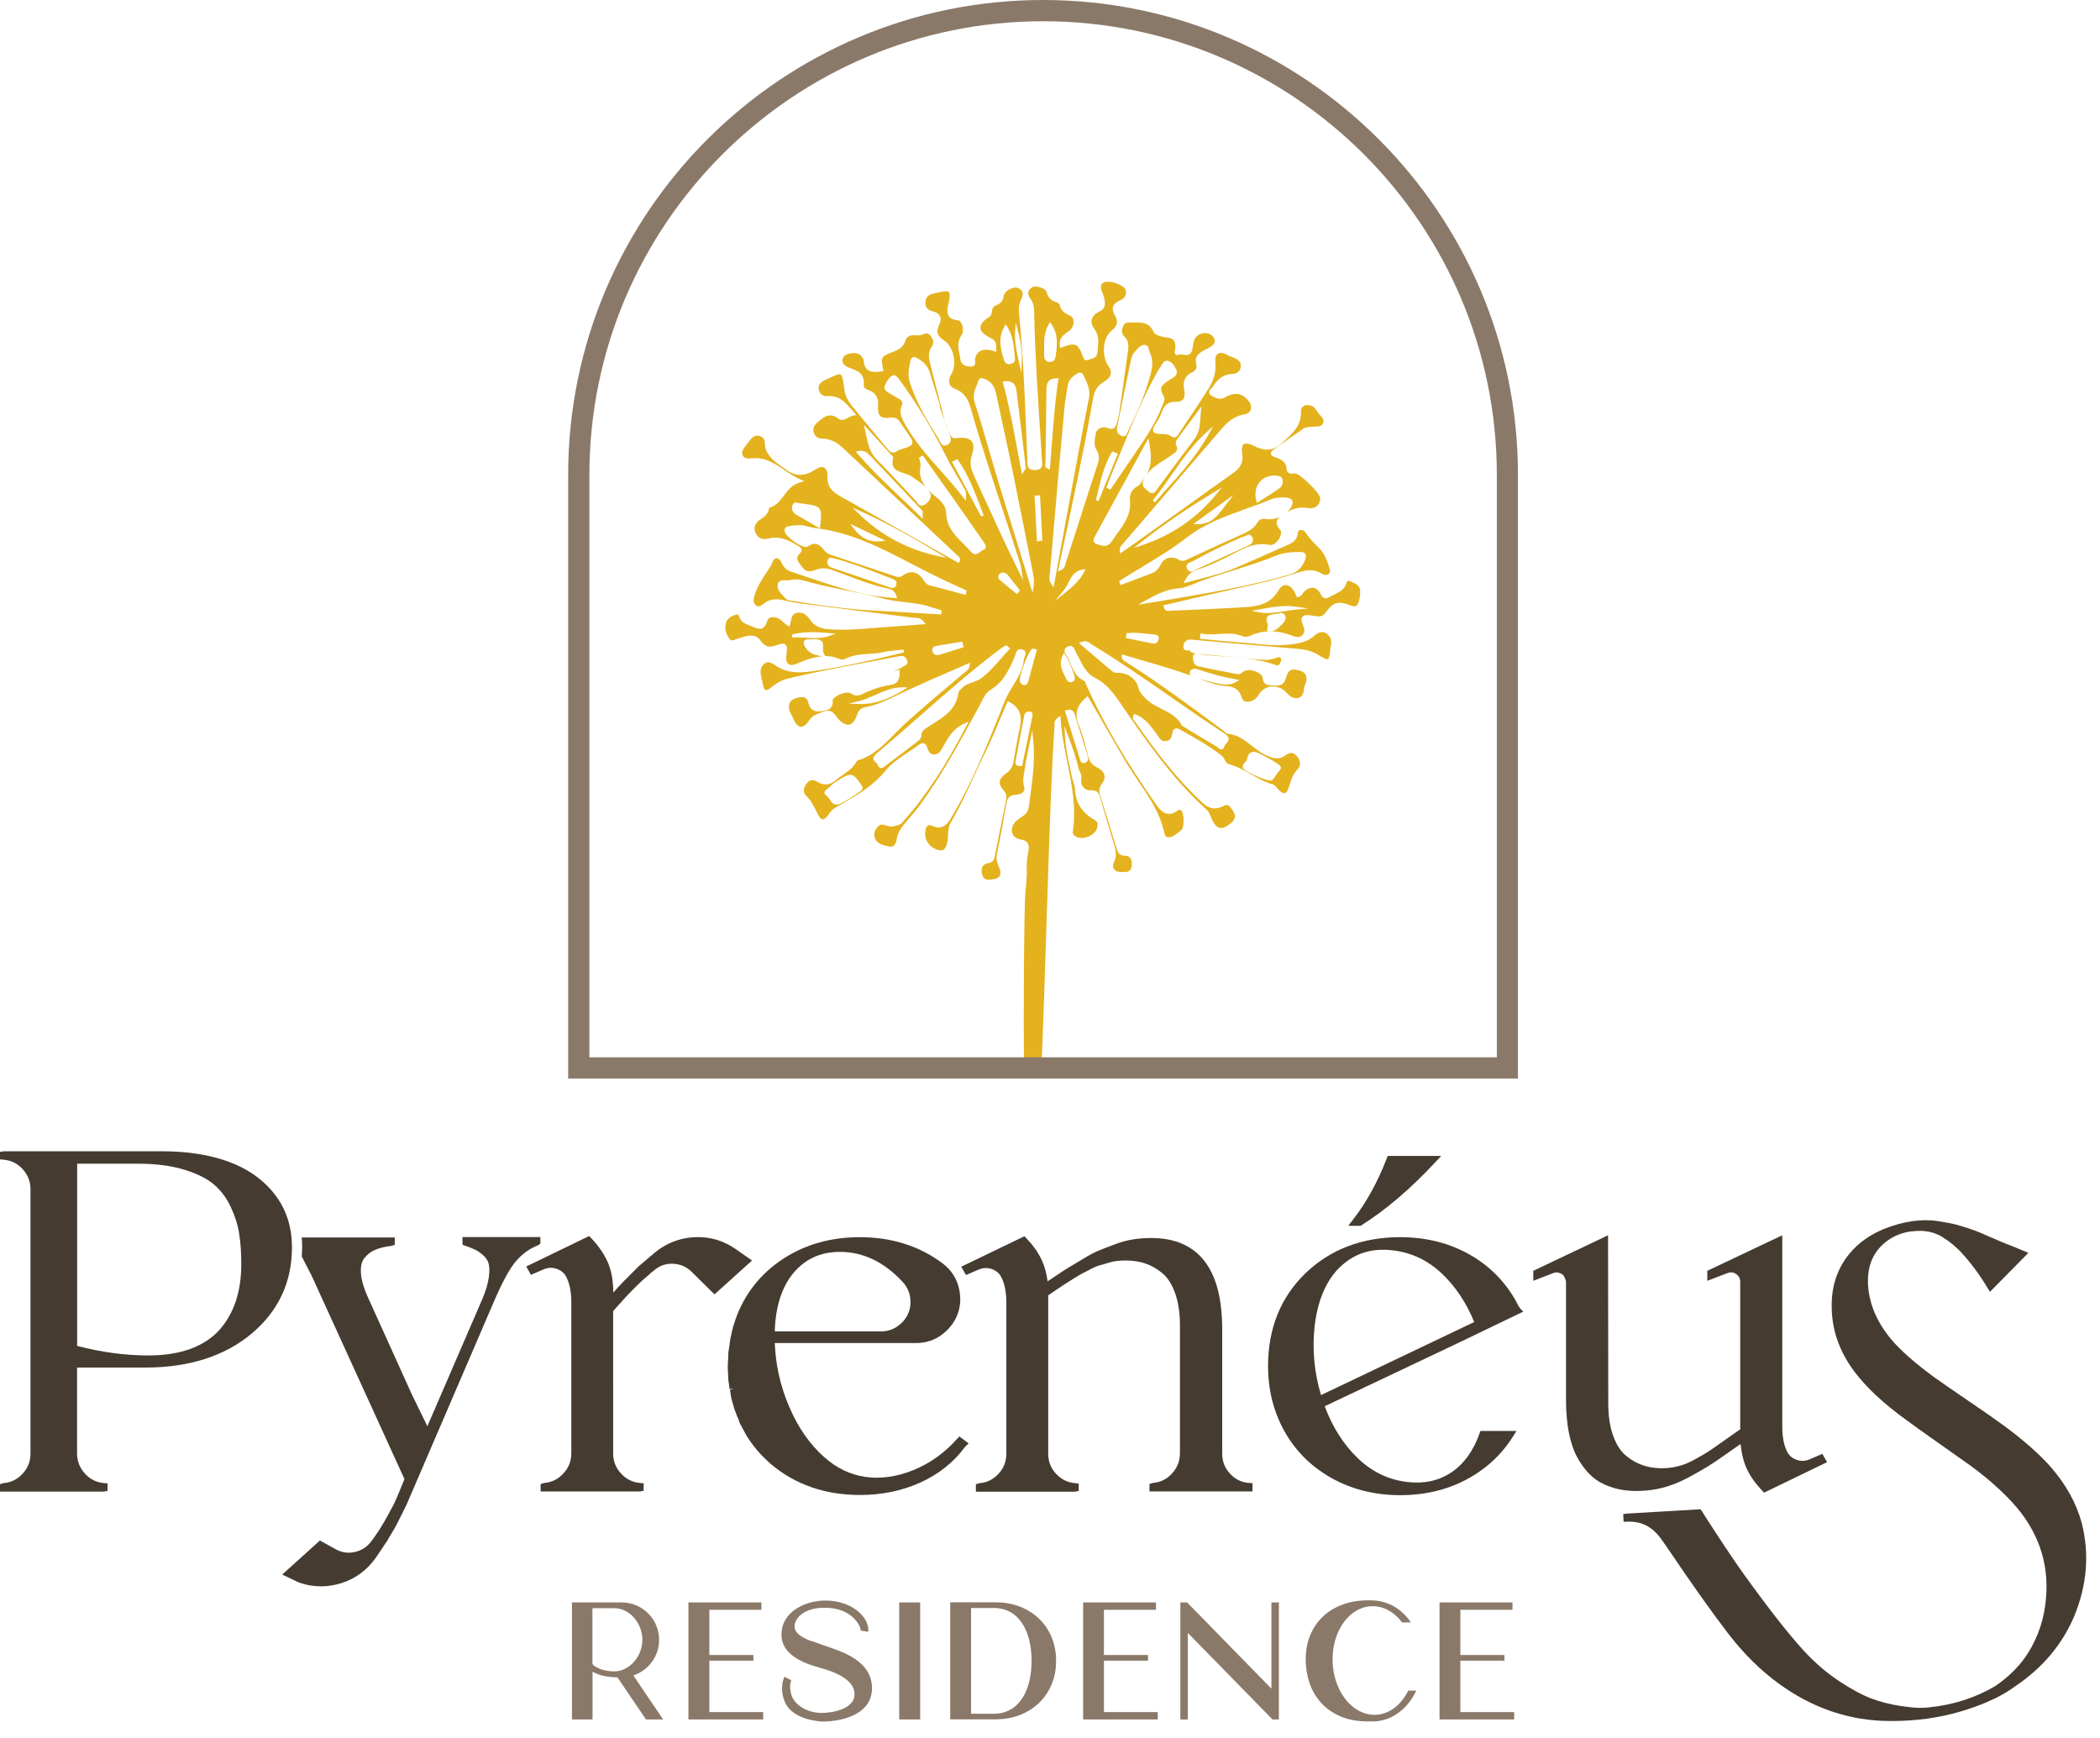 <?xml version="1.0" encoding="utf-8"?>
<!-- Generator: Adobe Illustrator 29.5.1, SVG Export Plug-In . SVG Version: 9.03 Build 0)  -->
<svg version="1.0" id="Camada_1" xmlns="http://www.w3.org/2000/svg" xmlns:xlink="http://www.w3.org/1999/xlink" x="0px" y="0px"
	 viewBox="0 0 199.74 165.29" style="enable-background:new 0 0 199.74 165.29;" xml:space="preserve">
<style type="text/css">
	.st0{fill:#453B31;}
	.st1{fill:#8A7969;}
	.st2{fill:#E4B21D;}
</style>
<g>
	<path class="st0" d="M70,118.82c-1.18-0.83-2.5-1.22-3.94-1.15c-1.43,0.07-2.72,0.58-3.82,1.5l-1.54,1.31l-0.28,0.28l0.01,0.01
		c-0.03,0.03-0.07,0.07-0.11,0.1l-1.07,1.07c-0.29,0.3-0.6,0.63-0.92,1c0-1.14-0.18-2.11-0.53-2.9c-0.35-0.79-0.88-1.55-1.57-2.28
		l-0.19-0.2l-5.99,2.9l0.45,0.79l1.24-0.53c0.42-0.17,0.83-0.18,1.26-0.02c0.43,0.16,0.72,0.43,0.91,0.85
		c0.29,0.62,0.43,1.4,0.43,2.34v14.34c0,0.73-0.24,1.35-0.74,1.9c-0.5,0.55-1.1,0.85-1.84,0.92l-0.34,0.1v0.71h9.43l0.37-0.07v-0.71
		l-0.34-0.03c-0.73-0.07-1.32-0.36-1.82-0.91c-0.5-0.54-0.74-1.17-0.74-1.91V124.7c0.75-0.85,1.33-1.49,1.74-1.9
		c0.47-0.47,0.82-0.82,1.04-1.02c0.09-0.08,0.22-0.19,0.4-0.34c0.18-0.16,0.31-0.27,0.36-0.33l0.46-0.37
		c0.52-0.41,1.1-0.58,1.76-0.54c0.66,0.05,1.22,0.29,1.69,0.75l2.19,2.16l3.57-3.22L70,118.82z"/>
	<path class="st0" d="M86.37,124.96c-0.21,0.47-0.55,0.87-1.01,1.19c-0.46,0.32-0.97,0.48-1.57,0.48H73.69
		c0.01-0.17,0.02-0.37,0.03-0.6c0.16-2.19,0.8-3.92,1.91-5.14c1.11-1.22,2.51-1.82,4.27-1.82c2.2,0,4.2,0.96,5.96,2.86
		c0.4,0.44,0.63,0.92,0.71,1.48C86.65,123.98,86.58,124.5,86.37,124.96 M91,136.89c-1.05,1.17-2.27,2.09-3.63,2.72
		c-3.05,1.41-6.12,1.26-8.53-0.65c-1.36-1.07-2.5-2.53-3.39-4.32c-1.03-2.1-1.61-4.3-1.74-6.54l0-0.08
		c-0.01-0.07-0.01-0.17-0.02-0.28h13.43c0.97,0,1.83-0.29,2.55-0.86c0.71-0.56,1.2-1.24,1.46-2.02c0.26-0.78,0.27-1.62,0.04-2.49
		c-0.24-0.89-0.75-1.63-1.53-2.22c-2.19-1.64-4.84-2.48-7.86-2.48c-2.9,0-5.46,0.77-7.62,2.28c-2.16,1.52-3.64,3.59-4.38,6.09
		c-0.03,0.06-0.05,0.13-0.07,0.23c-0.01,0.06-0.02,0.11-0.03,0.15c-0.06,0.18-0.1,0.32-0.11,0.45c0,0.02-0.01,0.06-0.02,0.11
		c-0.02,0.08-0.04,0.14-0.05,0.2c-0.03,0.12-0.06,0.3-0.09,0.54c-0.02,0.07-0.02,0.14-0.01,0.21l-0.03,0.09
		c-0.02,0.08-0.04,0.21-0.06,0.38c-0.03,0.18-0.04,0.33-0.04,0.43l0,0.22c-0.03,0.4-0.05,0.69-0.05,0.87c0,0.08,0,0.2,0.01,0.36
		c0.01,0.15,0.01,0.26,0.01,0.33c0,0.02,0,0.07,0.02,0.22c0,0.22,0.01,0.38,0.02,0.45c0,0.07,0.01,0.14,0.04,0.24
		c0,0.06,0.01,0.15,0.03,0.26c0.01,0.06,0.02,0.11,0.02,0.14c0,0.07,0.01,0.14,0.04,0.22l0.36-0.1l-0.34,0.18l0.08,0.46
		c0,0.11,0.02,0.21,0.04,0.24c0.01,0.03,0.02,0.08,0.03,0.14c0.02,0.1,0.04,0.18,0.06,0.24l0.07,0.22c0.01,0.04,0.03,0.1,0.05,0.18
		c0.03,0.1,0.05,0.18,0.06,0.23l0.07,0.2c0.02,0.05,0.05,0.13,0.09,0.22c0.03,0.08,0.06,0.14,0.07,0.18l0.05,0.17l0.06,0.1
		c0,0,0.02,0.03,0.06,0.13c0.03,0.07,0.05,0.13,0.06,0.17c0.01,0.04,0.02,0.09,0.04,0.13v0c0.03,0.1,0.07,0.21,0.16,0.34
		c0.03,0.05,0.06,0.09,0.07,0.12c0.01,0.05,0.04,0.1,0.07,0.15l0,0c0.01,0.03,0.1,0.18,0.25,0.45l0.05,0.11
		c0.61,1.04,1.43,2.01,2.44,2.88c2.3,1.93,5.14,2.91,8.43,2.91c2.09,0,4.03-0.4,5.76-1.19c1.74-0.79,3.17-1.93,4.21-3.35l0.37-0.37
		l-0.88-0.66L91,136.89z"/>
	<path class="st0" d="M116.99,140.16c-0.5-0.54-0.74-1.16-0.74-1.89v-11.84c0-5.76-2.27-8.68-6.76-8.68c-0.58,0-1.15,0.04-1.71,0.13
		c-0.57,0.09-1.15,0.24-1.74,0.47c-0.57,0.21-1.06,0.4-1.45,0.56c-0.41,0.16-0.93,0.43-1.57,0.82c-0.61,0.37-1.05,0.63-1.3,0.78
		c-0.26,0.15-0.72,0.45-1.39,0.9l-0.69,0.46c-0.1-0.76-0.28-1.43-0.55-2.01c-0.33-0.72-0.83-1.42-1.46-2.08l-0.19-0.2l-6.01,2.9
		l0.45,0.79l1.23-0.53c0.42-0.17,0.83-0.18,1.27-0.02c0.43,0.16,0.72,0.43,0.91,0.86c0.29,0.61,0.43,1.4,0.43,2.34v14.34
		c0,0.74-0.24,1.36-0.74,1.91c-0.5,0.54-1.09,0.84-1.82,0.9l-0.34,0.1v0.71h9.41l0.37-0.07v-0.71l-0.34-0.03
		c-0.73-0.07-1.32-0.36-1.82-0.9c-0.5-0.54-0.74-1.17-0.74-1.91v-15.06c0.14-0.1,0.38-0.25,0.7-0.48c0.51-0.34,0.81-0.54,0.89-0.59
		c0.09-0.05,0.36-0.22,0.81-0.51c0.54-0.34,0.75-0.46,0.84-0.5c0.14-0.07,0.41-0.2,0.8-0.41c0.44-0.23,0.68-0.32,0.81-0.35
		c0.21-0.05,0.49-0.13,0.83-0.24c0.31-0.1,0.6-0.16,0.87-0.19c0.89-0.09,1.86-0.04,2.68,0.24c0.55,0.18,1.1,0.49,1.62,0.92
		c0.5,0.41,0.91,1.05,1.21,1.88c0.31,0.85,0.47,1.89,0.47,3.09v12.19c-0.01,0.73-0.26,1.35-0.75,1.89c-0.49,0.54-1.08,0.84-1.81,0.9
		l-0.34,0.1v0.71h9.8v-0.78l-0.34-0.03C118.09,141,117.48,140.7,116.99,140.16"/>
	<path class="st0" d="M125.04,126.14c0.29-2.48,1.11-4.39,2.45-5.66c1.34-1.27,2.96-1.79,4.96-1.56c1.77,0.2,3.35,0.94,4.7,2.22
		c1.29,1.22,2.32,2.77,3.07,4.6l-14.57,6.95C125,130.54,124.8,128.34,125.04,126.14 M144.89,124.75l-0.32-0.31l0.01-0.04l-0.11-0.11
		l-0.07-0.14c-1.02-2.01-2.54-3.62-4.5-4.76c-1.96-1.14-4.22-1.72-6.72-1.72c-3.62,0-6.65,1.16-9.01,3.43
		c-2.36,2.28-3.56,5.25-3.56,8.83c0,1.81,0.33,3.5,1,5.06l0.07,0.15c0.03,0.07,0.05,0.12,0.08,0.19c0.98,2.11,2.49,3.8,4.51,5.03
		c2.01,1.22,4.34,1.85,6.92,1.85c2.29,0,4.39-0.49,6.25-1.47c1.86-0.98,3.35-2.35,4.44-4.07l0.36-0.57h-3.43l-0.09,0.25
		c-0.58,1.64-1.47,2.88-2.66,3.68c-1.18,0.8-2.58,1.11-4.16,0.93h0c-1.82-0.2-3.44-0.98-4.82-2.33c-1.33-1.3-2.36-2.94-3.08-4.88
		l12.99-6.16L144.89,124.75z"/>
	<path class="st0" d="M129.52,116.52c2.32-1.46,4.66-3.47,6.98-5.96l0.58-0.62h-5.09l-0.09,0.24c-0.86,2.23-1.93,4.18-3.2,5.81
		l-0.46,0.6h1.2L129.52,116.52z"/>
	<path class="st0" d="M21.95,114.8c0.41,0.88,0.68,1.73,0.8,2.55c0.13,0.83,0.2,1.8,0.2,2.87c0,1.29-0.17,2.47-0.51,3.51
		c-0.34,1.03-0.86,1.95-1.54,2.73c-0.68,0.77-1.59,1.38-2.72,1.81c-1.15,0.43-2.51,0.65-4.07,0.65c-2.21,0-4.49-0.31-6.77-0.91
		v-17.33h5.77c1.68,0,3.15,0.19,4.38,0.56c1.22,0.37,2.18,0.84,2.85,1.41C21.01,113.22,21.55,113.94,21.95,114.8 M26.11,113.57
		c-1.09-1.39-2.57-2.43-4.4-3.09c-1.8-0.65-3.9-0.98-6.25-0.98H0.37L0,109.56v0.71l0.34,0.03c0.73,0.07,1.32,0.36,1.81,0.89
		c0.49,0.54,0.74,1.15,0.75,1.88v25.18c0,0.74-0.24,1.36-0.74,1.91c-0.5,0.54-1.09,0.84-1.82,0.9L0,141.16v0.71h9.86l0.37-0.07
		v-0.71l-0.34-0.03c-0.73-0.07-1.32-0.36-1.81-0.9c-0.49-0.54-0.74-1.16-0.75-1.89v-8.2h6.51c4.12,0,7.51-1.08,10.06-3.2
		c2.57-2.14,3.87-4.91,3.87-8.23C27.77,116.68,27.21,114.97,26.11,113.57"/>
	<path class="st0" d="M43.99,117.66v0.73l0.25,0.09c0.42,0.14,0.75,0.28,0.99,0.4c0.23,0.11,0.48,0.29,0.76,0.54
		c0.25,0.23,0.41,0.48,0.49,0.78c0.08,0.31,0.09,0.76,0.01,1.31c-0.08,0.57-0.28,1.25-0.59,1.99l-5.25,12.15l-1.49-3.05l-4.12-9.11
		c-0.43-0.93-0.67-1.75-0.71-2.41c-0.04-0.61,0.06-1.09,0.32-1.41c0.28-0.35,0.62-0.62,1.02-0.79c0.42-0.18,0.94-0.31,1.55-0.38
		l0.33-0.1v-0.7h-8.85c0.03,0.31,0.04,0.63,0.04,0.95c0,0.29-0.02,0.57-0.04,0.85l0.95,1.85l8.82,19.33l-0.43,1.05l-0.3,0.71
		c-0.02,0.04-0.04,0.08-0.06,0.14l-0.05,0.12c-0.13,0.29-0.27,0.57-0.44,0.87c-0.16,0.31-0.39,0.72-0.68,1.23
		c-0.3,0.52-0.61,0.99-0.91,1.41l-0.31,0.42c-0.41,0.53-0.92,0.85-1.57,0.99c-0.64,0.14-1.23,0.04-1.81-0.28l-1.48-0.82l-3.59,3.24
		l1.56,0.74c0.71,0.26,1.43,0.38,2.14,0.38c0.65,0,1.3-0.11,1.95-0.31c1.36-0.44,2.47-1.27,3.29-2.46l1.11-1.65l0.06-0.12v-0.01
		c0.1-0.16,0.29-0.47,0.57-0.95c0.14-0.24,0.26-0.48,0.37-0.7c0.1-0.21,0.19-0.39,0.26-0.52c0.06-0.11,0.15-0.28,0.26-0.52
		c0.1-0.21,0.17-0.36,0.24-0.48l8.31-19.32c0.8-1.87,1.51-3.18,2.12-3.89c0.6-0.69,1.29-1.2,2.08-1.5l0.24-0.16v-0.63H43.99z"/>
	<path class="st0" d="M158.12,141.51c0.78-0.2,1.57-0.51,2.37-0.93c0.77-0.41,1.42-0.78,1.94-1.1c0.52-0.32,1.17-0.76,2-1.35
		c0.45-0.32,0.82-0.58,1.11-0.78l0,0.08h0.03c0.08,0.86,0.28,1.62,0.57,2.26c0.33,0.72,0.83,1.42,1.46,2.08l0.19,0.2l5.99-2.9
		l-0.45-0.79l-1.23,0.53c-0.42,0.17-0.83,0.18-1.26,0.02c-0.43-0.16-0.72-0.44-0.91-0.86c-0.27-0.58-0.41-1.36-0.41-2.31v-18.17
		l-7.13,3.38v0.95l1.91-0.73c0.3-0.12,0.57-0.09,0.83,0.09c0.27,0.18,0.39,0.42,0.39,0.74v14.03c-0.35,0.23-0.81,0.56-1.39,0.97
		c-0.67,0.48-1.2,0.84-1.58,1.1c-0.37,0.24-0.84,0.52-1.4,0.82c-0.53,0.29-1.05,0.5-1.55,0.62c-1.11,0.28-2.32,0.25-3.33-0.09
		c-0.55-0.18-1.1-0.49-1.62-0.92c-0.5-0.41-0.91-1.05-1.21-1.88c-0.31-0.85-0.47-1.89-0.47-3.09l-0.02-15.99l-7.11,3.38v0.95
		l1.89-0.73c0.19-0.08,0.37-0.09,0.55-0.03c0.19,0.05,0.35,0.16,0.44,0.26c0.09,0.15,0.16,0.31,0.21,0.47
		c0,0.04,0.01,0.08,0.02,0.14v11.2c0,1.13,0.09,2.17,0.26,3.08c0.18,0.92,0.44,1.71,0.77,2.33c0.33,0.62,0.72,1.16,1.14,1.6
		c0.43,0.45,0.92,0.8,1.46,1.04c0.52,0.23,1.04,0.4,1.55,0.5C155.36,141.9,156.79,141.84,158.12,141.51"/>
	<path class="st0" d="M198,144.85L198,144.85c-0.5-1.86-1.49-3.65-2.96-5.34c-1.05-1.19-2.52-2.49-4.38-3.87
		c-0.78-0.57-1.94-1.39-3.45-2.41c-1.51-1.03-2.6-1.78-3.27-2.26c-1.82-1.34-3.18-2.54-4.03-3.55c-1.33-1.58-2.07-3.27-2.22-5.01
		c-0.16-2.04,0.51-3.53,2.04-4.55c0.55-0.35,1.16-0.59,1.84-0.71c0.08-0.02,0.19-0.03,0.37-0.04c1.04-0.13,1.95,0.04,2.78,0.52
		l0.16,0.12c0.34,0.22,0.54,0.35,0.59,0.4c0.4,0.31,0.77,0.65,1.09,0.99c0.89,0.97,1.72,2.09,2.46,3.32l0.25,0.41l3.66-3.71
		l-0.5-0.21c-0.23-0.1-0.55-0.23-0.95-0.39l-1.01-0.4c-0.24-0.1-0.39-0.16-0.48-0.21c-0.2-0.08-0.48-0.2-0.85-0.36
		c-0.36-0.15-0.63-0.27-0.82-0.36c-0.1-0.04-0.25-0.1-0.44-0.17c-0.19-0.07-0.33-0.12-0.41-0.15c-0.58-0.19-1.05-0.34-1.43-0.44
		c-0.38-0.1-0.95-0.21-1.74-0.33c-0.79-0.12-1.64-0.11-2.5,0.02c-0.85,0.13-1.74,0.38-2.64,0.74c-1.34,0.56-2.43,1.34-3.25,2.34
		c-1.12,1.36-1.69,3-1.69,4.87c-0.03,2.27,0.7,4.41,2.17,6.36c1.14,1.51,2.8,3.06,4.94,4.6c0.66,0.49,1.67,1.21,3.02,2.16
		c1.35,0.95,2.36,1.67,3.04,2.15c1.53,1.11,2.88,2.3,4.01,3.52c2.41,2.62,3.49,5.66,3.21,9.05c-0.15,1.92-0.72,3.69-1.7,5.24
		c-0.72,1.17-1.77,2.24-3.11,3.16c-1.86,1.11-3.98,1.8-6.3,2.04c-0.29,0.03-0.61,0.05-0.95,0.05c-0.33,0-0.96-0.06-1.89-0.2
		c-0.91-0.14-1.82-0.37-2.69-0.7c-0.87-0.33-1.91-0.89-3.08-1.67c-1.18-0.78-2.29-1.75-3.32-2.86c-1.51-1.65-3.49-4.19-5.89-7.54
		c-0.84-1.18-2.06-3.01-3.61-5.42l-0.08-0.14c-0.04-0.08-0.09-0.14-0.13-0.2l-0.12-0.16l-6.98,0.41l-0.37,0.05l0.04,0.73l0.36-0.01
		c1.17-0.05,2.11,0.36,2.86,1.21c0.23,0.26,0.55,0.7,0.95,1.29c2.27,3.37,4.21,6.1,5.75,8.11c1.48,1.93,3.13,3.57,4.93,4.86
		c2.95,2.13,6.19,3.3,9.66,3.47c0.34,0.01,0.68,0.02,1.01,0.02c2.28,0,4.47-0.3,6.51-0.9c0.47-0.14,0.93-0.29,1.35-0.44
		c0.43-0.15,0.8-0.3,1.13-0.44c0.32-0.14,0.62-0.28,0.88-0.4c0.26-0.13,0.5-0.26,0.73-0.39c0.22-0.13,0.4-0.24,0.52-0.32l0.37-0.25
		c0.13-0.09,0.2-0.14,0.24-0.17c2.59-1.73,4.47-3.98,5.61-6.66C198.51,150.75,198.75,147.77,198,144.85"/>
	<path class="st1" d="M61.1,155.97c0-1.56-1.19-3.01-2.66-3.01h-0.02h-2.07v5.31c0.05,0.07,0.13,0.16,0.27,0.24
		c0.26,0.14,0.67,0.4,1.58,0.45c0.07,0.01,0.14,0.01,0.21,0.01C59.88,158.97,61.1,157.53,61.1,155.97 M63.07,163.54h-1.63l-2.71-4
		c-0.57-0.01-1.62-0.09-2.37-0.54v4.54H54.4v-11.13h1.95h2.78c1.97,0,3.56,1.59,3.56,3.56c0,1.58-1.03,2.92-2.45,3.38L63.07,163.54z
		"/>
	<polygon class="st1" points="72.59,162.84 72.59,163.54 65.48,163.54 65.48,152.41 72.42,152.41 72.42,153.11 67.47,153.11 
		67.47,157.41 71.66,157.41 71.66,157.95 67.47,157.95 67.47,162.84 	"/>
	<path class="st1" d="M82.94,160.56c0,2.69-3.23,3.18-4.67,3.18c0,0-2.85-0.05-3.61-1.85c-0.6-1.41-0.04-2.41-0.04-2.41l0.64,0.34
		c-0.09,0.21-0.19,0.58-0.01,1.31c0.26,1.01,1.52,1.79,2.89,1.79c0.03,0,0.07,0,0.1,0c0.67,0,3.04-0.27,3.04-1.79
		c0-1.41-1.98-2.11-2.9-2.39c-0.91-0.28-4.05-0.93-4.05-3.26c0-2.28,2.4-3.25,4.16-3.25c2.66,0,4.26,1.72,4.09,2.97l-0.71-0.11
		c0-0.48-0.87-2.17-3.39-2.17c-0.14,0-0.28,0.01-0.4,0.01h0c-0.43,0.01-1.33,0.15-1.93,0.67c-0.6,0.53-0.57,1.04-0.57,1.04
		c-0.03,0.34,0.11,0.82,1.25,1.32c0,0,0.01,0,0.01,0c0.12,0.06,0.26,0.11,0.42,0.15c0,0,0,0,0.01,0c0.61,0.21,1.04,0.36,1.5,0.53
		C79.84,157.03,82.94,157.87,82.94,160.56"/>
	<rect x="85.53" y="152.41" class="st1" width="1.99" height="11.13"/>
	<path class="st1" d="M98.12,157.97c0-2.69-1.11-5.03-3.6-5.03h-2.16V163h2.16C97.01,163,98.12,160.66,98.12,157.97 M100.45,157.97
		v0.03c0,0.78-0.14,1.52-0.42,2.19c-0.28,0.68-0.67,1.26-1.18,1.76c-0.51,0.49-1.11,0.88-1.82,1.16c-0.71,0.28-1.48,0.42-2.33,0.42
		h-4.32v-11.13h4.32c0.85,0,1.63,0.14,2.33,0.42c0.71,0.28,1.31,0.67,1.82,1.16c0.51,0.49,0.9,1.08,1.18,1.76
		c0.28,0.68,0.42,1.41,0.42,2.2V157.97"/>
	<polygon class="st1" points="110.12,162.84 110.12,163.54 103.02,163.54 103.02,152.41 109.95,152.41 109.95,153.11 105,153.11 
		105,157.41 109.19,157.41 109.19,157.95 105,157.95 105,162.84 	"/>
	<polygon class="st1" points="121.64,152.41 121.64,163.54 121.03,163.54 112.98,155.31 112.98,163.54 112.27,163.54 112.27,152.41 
		112.91,152.41 120.93,160.61 120.93,152.41 	"/>
	<path class="st1" d="M134.7,160.81c-0.81,1.74-2.36,2.92-4.13,2.92c-0.06,0-0.12,0-0.18,0c-0.09,0-0.18,0-0.27,0
		c-1.03,0-1.92-0.17-2.67-0.5c-0.75-0.34-1.36-0.77-1.84-1.32c-0.48-0.55-0.84-1.17-1.07-1.88c-0.23-0.71-0.35-1.43-0.35-2.17
		c0-0.86,0.14-1.64,0.43-2.33c0.29-0.7,0.69-1.29,1.21-1.78c0.52-0.49,1.15-0.87,1.88-1.14c0.73-0.27,1.54-0.4,2.43-0.4
		c0.52,0,1.01,0.04,1.4,0.15c1.06,0.27,1.99,0.97,2.66,1.95h-0.84c-0.57-0.74-1.29-1.27-2.1-1.46c-0.26-0.06-0.53-0.09-0.81-0.08
		c-0.29,0.01-0.57,0.06-0.83,0.15c-0.03,0.01-0.06,0.02-0.09,0.03c-1.69,0.61-2.87,2.7-2.78,5.13c0.09,2.39,1.39,4.35,3.07,4.88
		c0.03,0.01,0.07,0.02,0.1,0.03c0.26,0.07,0.54,0.11,0.82,0.11c0.03,0,0.07,0,0.1,0c1.31-0.05,2.44-0.95,3.1-2.3H134.7z"/>
	<polygon class="st1" points="144.02,162.84 144.02,163.54 136.92,163.54 136.92,152.41 143.86,152.41 143.86,153.11 138.9,153.11 
		138.9,157.41 143.09,157.41 143.09,157.95 138.9,157.95 138.9,162.84 	"/>
	<path class="st2" d="M75.38,60.34c1.17-0.3,2.34-0.23,3.44-0.13l0.67,0.06l-0.63,0.22c-0.4,0.14-0.84,0.2-1.38,0.2
		c-0.29,0-0.57-0.02-0.85-0.03c-0.44-0.03-0.82-0.05-1.2-0.03l-0.07,0l-0.04-0.26L75.38,60.34z M85.93,65.64
		c-1.5,0.91-2.74,1.32-4.02,1.32c-0.05,0-0.1,0-0.14,0l-1.06-0.03l1.03-0.26c0.53-0.13,1.04-0.36,1.54-0.58
		c0.79-0.35,1.61-0.72,2.53-0.72l0.54,0.01L85.93,65.64z M87.48,58.32c-1.27-0.08-2.72-0.16-4.11-0.23
		c-2.36-0.12-4.87-0.42-7.89-0.93c-0.05-0.01-0.1-0.01-0.15-0.02c-0.22-0.02-0.48-0.04-0.65-0.26c-0.06-0.07-0.13-0.15-0.2-0.22
		c-0.29-0.3-0.63-0.66-0.49-1.13c0.1-0.37,0.48-0.35,0.75-0.34c0.12,0.01,0.26,0.01,0.35-0.01c0.67-0.17,1.3,0.01,1.92,0.19
		c0.09,0.03,0.18,0.05,0.27,0.07c1.1,0.3,2.24,0.52,3.34,0.74c1.12,0.22,2.28,0.45,3.4,0.75c0.67,0.18,1.37,0.26,2.05,0.34
		c0.86,0.1,1.74,0.2,2.58,0.5c0.16,0.06,0.34,0.11,0.5,0.16l0.42,0.13l-0.06,0.38l-0.13-0.01C88.73,58.4,88.11,58.36,87.48,58.32
		 M85.08,54.79l-2.73-0.91l-3.23-1.08c-0.22-0.07-0.46-0.15-0.65-0.37c-0.49-0.61-0.87-0.97-1.6-0.47
		c-0.12,0.08-0.31,0.08-0.57-0.02c-0.6-0.22-1.54-0.95-1.65-1.35c-0.04-0.15-0.03-0.27,0.03-0.36c0.08-0.13,0.23-0.16,0.39-0.19
		c0.5-0.08,0.94-0.14,1.42-0.05c0.15,0.03,0.31,0.07,0.45,0.11c0.21,0.05,0.42,0.11,0.63,0.13c3.35,0.39,6.28,1.91,9.12,3.39
		c0.58,0.3,1.15,0.6,1.73,0.89c0.8,0.4,1.65,0.8,2.34,1.12l0.18,0.08c0.3,0.14,0.6,0.28,0.9,0.42l0.11,0.05l-0.11,0.4l-0.14-0.04
		c-0.3-0.08-0.6-0.16-0.9-0.24l-0.1-0.03c-0.73-0.19-1.49-0.4-2.23-0.58c-0.36-0.09-0.51-0.32-0.67-0.57l-0.02-0.03
		c-0.23-0.36-0.54-0.59-0.87-0.65c-0.32-0.06-0.66,0.03-0.98,0.26C85.58,54.97,85.33,54.88,85.08,54.79 M85.12,55.85
		c-0.06,0.05-0.13,0.07-0.22,0.07c-0.07,0-0.15-0.01-0.23-0.04l-3.32-1.13c-0.74-0.25-1.48-0.5-2.21-0.75
		c-0.36-0.12-0.51-0.37-0.43-0.68c0.03-0.11,0.08-0.18,0.16-0.23c0.13-0.08,0.28-0.03,0.4,0l0.04,0.01
		c1.63,0.43,3.21,1.04,4.75,1.64c0.29,0.11,0.58,0.22,0.86,0.33c0.09,0.03,0.16,0.09,0.22,0.14c0.02,0.02,0.04,0.03,0.06,0.04
		l0.06,0.04l0.01,0.07C85.28,55.6,85.24,55.76,85.12,55.85 M75.37,48.06c0.12-0.36,0.41-0.27,0.55-0.22
		c0.06,0.02,0.13,0.04,0.16,0.04c0.11-0.02,0.23,0.01,0.33,0.03c0.05,0.01,0.09,0.02,0.14,0.02c1.57,0.19,1.67,0.33,1.46,2.11
		l-0.03,0.22l-0.77-0.45c-0.5-0.29-0.98-0.57-1.46-0.85C75.39,48.76,75.25,48.42,75.37,48.06 M84.23,51.43l-0.5,0.05
		c-0.11,0.01-0.22,0.02-0.32,0.02c-1.11,0-1.75-0.65-2.19-1.21l-0.36-0.47L84.23,51.43z M81.8,48.6c2.72,1.21,5.32,2.71,7.49,4.02
		l0.73,0.44l-0.83-0.18c-2.9-0.62-5.44-1.99-7.54-4.05l-0.56-0.55L81.8,48.6z M89.99,48.75c-0.01-0.49-0.31-0.97-0.96-1.49
		c-0.25-0.2-0.51-0.42-0.74-0.66c0.37,0.47,0.32,0.82-0.15,1.26h0c-0.19,0.17-0.35,0.25-0.51,0.23c-0.21-0.02-0.34-0.2-0.44-0.35
		c-0.04-0.06-0.07-0.11-0.11-0.14c-0.48-0.5-0.95-1.01-1.41-1.5c-0.73-0.79-1.48-1.6-2.25-2.36c-0.69-0.67-0.86-1.5-1.04-2.37
		c-0.03-0.16-0.06-0.3-0.1-0.45l-0.12-0.52l1.28,1.4c0.42,0.46,0.85,0.92,1.27,1.39c0.02,0.02,0.04,0.04,0.06,0.06
		c0.1,0.1,0.21,0.21,0.18,0.34c-0.25,1.01,0.33,1.19,1.01,1.41c0.29,0.1,0.6,0.2,0.83,0.37c0.15,0.12,0.32,0.24,0.46,0.33
		c0.29,0.2,0.58,0.41,0.84,0.67c-0.44-0.54-0.71-1.2-0.54-2.06c0.03-0.13-0.01-0.28-0.05-0.44c-0.02-0.08-0.04-0.17-0.06-0.25
		l-0.02-0.1l0.35-0.2l1.01,1.43c0.64,0.91,1.29,1.81,1.93,2.72c0.49,0.69,0.97,1.38,1.45,2.07l0.29,0.42
		c0.36,0.51,0.72,1.02,1.07,1.53l0.03,0.05c0.12,0.17,0.26,0.36,0.2,0.56c-0.04,0.11-0.13,0.18-0.28,0.23
		c-0.07,0.02-0.14,0.08-0.23,0.15c-0.13,0.11-0.29,0.23-0.48,0.23c-0.14,0-0.27-0.08-0.4-0.22c-0.24-0.29-0.52-0.57-0.77-0.81v0
		C90.82,50.9,90.01,50.11,89.99,48.75 M87.52,49.11c-0.58-0.58-1.17-1.14-1.75-1.69l-0.04-0.03c-1.47-1.4-2.86-2.73-4.18-4.26
		l-0.16-0.18l0.24-0.05c0.55-0.11,0.85,0.15,1.09,0.4c1.68,1.75,3.36,3.53,4.99,5.25c0.06,0.06,0.06,0.13,0.05,0.23
		c0,0.06,0,0.13,0,0.22l0.01,0.35L87.52,49.11z M86.06,40.31c-0.32-0.57-0.57-1.1-0.28-1.75c0.11-0.25,0.03-0.46-0.25-0.61
		c-0.21-0.11-0.42-0.24-0.62-0.36l-0.32-0.19c-0.22-0.13-0.59-0.34-0.43-0.72c0.1-0.25,0.32-0.7,0.68-0.94
		c0.3-0.2,0.58,0.19,0.75,0.43l0.02,0.03c1.61,2.21,3.07,4.61,4.35,7.14c0.34,0.68,0.72,1.35,1.1,1.99c0.2,0.34,0.39,0.67,0.57,1
		c0.02,0.03,0.03,0.06,0.05,0.08c0.11,0.18,0.24,0.4,0.21,0.85l-0.02,0.38l-0.23-0.3c-0.68-0.89-1.41-1.72-2.12-2.52
		C88.21,43.36,86.99,41.97,86.06,40.31 M86.59,34.34c0.04-0.2,0.11-0.31,0.22-0.36c0.14-0.07,0.29,0.01,0.44,0.09l-0.02,0.08h0
		l0.04-0.07c0.61,0.33,0.99,0.77,1.17,1.35l0.98,3.18l-0.06,0.02c0.08,0.21,0.15,0.42,0.22,0.63c0.23,0.64,0.46,1.28,0.7,1.91
		c0.14,0.38,0.34,0.91-0.21,1.16c-0.08,0.04-0.15,0.05-0.22,0.05c-0.05,0-0.09-0.01-0.13-0.02c-0.19-0.07-0.28-0.28-0.35-0.44
		c-0.03-0.07-0.06-0.13-0.08-0.17c-1.04-1.62-2.1-3.37-2.73-5.31C86.3,35.68,86.45,35,86.59,34.34 M91.06,43.67l0.07,0.1
		c0.92,1.31,1.5,2.81,2.06,4.27l0.02,0.06c0.11,0.28,0.22,0.56,0.33,0.84l0.03,0.07l-0.25,0.11l-2.77-5.19L91.06,43.67z
		 M95.04,54.62c0.1-0.11,0.24-0.17,0.38-0.17c0.16,0.01,0.31,0.09,0.43,0.23c0.26,0.32,0.51,0.65,0.76,0.97l0.4,0.51l-0.28,0.35
		l-0.11-0.09c-0.13-0.1-0.25-0.21-0.38-0.31c-0.29-0.23-0.66-0.53-0.99-0.82l-0.04-0.03c-0.12-0.09-0.26-0.21-0.27-0.38
		C94.93,54.8,94.96,54.71,95.04,54.62 M95.98,61.79c-0.26,0.27-0.52,0.57-0.75,0.83c-0.6,0.69-1.22,1.39-1.95,1.93
		c-0.22,0.16-0.5,0.25-0.76,0.34c-0.35,0.12-0.71,0.24-0.97,0.51c-0.03,0.03-0.06,0.06-0.1,0.09c-0.15,0.15-0.28,0.27-0.3,0.45
		c-0.21,1.51-1.32,2.21-2.38,2.88l-0.02,0.01c-0.16,0.1-0.32,0.2-0.47,0.3l-0.1,0.07c-0.3,0.2-0.53,0.35-0.54,0.7
		c0,0.34-0.22,0.51-0.42,0.66c-0.27,0.21-0.55,0.42-0.82,0.63c-0.69,0.53-1.41,1.07-2.13,1.61c-0.02,0.01-0.04,0.03-0.06,0.05
		l-0.02,0.01c-0.11,0.09-0.23,0.19-0.37,0.19c-0.03,0-0.05,0-0.08-0.01c-0.12-0.04-0.21-0.15-0.27-0.34
		c-0.01-0.05-0.08-0.1-0.14-0.16c-0.12-0.1-0.26-0.22-0.26-0.4c0-0.15,0.09-0.29,0.28-0.45c1.41-1.19,2.84-2.44,4.1-3.55
		c2.5-2.2,5.09-4.48,7.81-6.51c0.09-0.06,0.18-0.11,0.26-0.15l0.04-0.02c0.03-0.01,0.05-0.03,0.08-0.04l0.09-0.05l0.35,0.32
		L95.98,61.79z M81.82,75.26l-0.15,0.11c-0.56,0.39-1.13,0.79-1.83,1.11c-0.1,0.03-0.18,0.05-0.26,0.05c-0.35,0-0.54-0.29-0.69-0.52
		c-0.09-0.13-0.18-0.28-0.3-0.35c-0.11-0.07-0.16-0.15-0.17-0.25c-0.01-0.18,0.17-0.31,0.34-0.44c0.07-0.05,0.13-0.09,0.16-0.13
		c0.25-0.27,0.56-0.48,0.84-0.65c1.17-0.74,1.4-0.7,2.17,0.48C82.14,74.97,82,75.13,81.82,75.26 M89.41,62.26
		c-0.1,0.03-0.19,0.05-0.28,0.05c-0.09,0-0.16-0.02-0.23-0.06c-0.11-0.06-0.18-0.17-0.21-0.32c-0.03-0.13-0.02-0.23,0.04-0.32
		c0.09-0.14,0.26-0.16,0.39-0.18c0.02,0,0.04-0.01,0.06-0.01c0.53-0.1,1.07-0.19,1.59-0.27l0.76-0.12l0.12,0.53L89.41,62.26z
		 M97.23,53.21l-0.19-0.62c-0.73-2.34-1.41-4.55-2.1-6.81c-0.31-1.03-0.62-2.09-0.89-3.03c-0.43-1.49-0.87-3.01-1.35-4.49
		c-0.2-0.64,0-1.12,0.19-1.59c0.06-0.15,0.12-0.3,0.17-0.46c0.03-0.11,0.09-0.18,0.17-0.22c0.12-0.06,0.25-0.01,0.36,0.04
		c0.03,0.01,0.05,0.02,0.08,0.03c0.75,0.26,0.97,0.89,1.08,1.41l0.22,1.02c0.48,2.21,0.97,4.49,1.43,6.74
		c0.38,1.86,0.75,3.75,1.12,5.58l0.01,0.06c0.24,1.22,0.48,2.44,0.72,3.65c0.07,0.34,0.14,0.7,0.06,1.25l-0.09,0.62l-0.19-0.6
		C97.77,54.93,97.5,54.07,97.23,53.21 M95.54,31.05l0.12-0.2l0.13,0.2c0.54,0.86,0.63,1.78,0.71,2.66l0.01,0.09
		c0.01,0.1,0.02,0.2,0.03,0.3c0.03,0.29-0.15,0.49-0.5,0.53c-0.03,0-0.05,0.01-0.07,0.01c-0.36,0-0.46-0.34-0.49-0.45
		C95.19,33.25,94.88,32.19,95.54,31.05 M97.57,44.48c0.01,0.08-0.03,0.14-0.08,0.21c-0.02,0.03-0.05,0.07-0.09,0.12l-0.19,0.3
		l-0.07-0.35c-0.11-0.55-0.21-1.1-0.31-1.64c-0.43-2.3-0.83-4.47-1.42-6.68l-0.04-0.16l0.17-0.02c0.69-0.07,1.06,0.22,1.14,0.88
		l0.37,3.05C97.23,41.62,97.4,43.05,97.57,44.48 M96.55,31.53l0.06-0.82l0.22,0.79c0.27,0.97,0.39,1.93,0.36,2.88l-0.04,1.09
		l-0.24-1.06C96.7,33.48,96.49,32.52,96.55,31.53 M98.92,47.11l0.22,4.3l-0.51,0.09l-0.23-4.36L98.92,47.11z M98.38,62.68
		l-0.02,0.08c-0.19,0.69-0.37,1.38-0.56,2.07c-0.04,0.13-0.11,0.24-0.21,0.29c-0.05,0.03-0.1,0.04-0.16,0.04
		c-0.04,0-0.08-0.01-0.12-0.02c-0.13-0.04-0.26-0.18-0.3-0.32c-0.13-0.42,0.75-2.8,1.15-3.1c0.07-0.05,0.14-0.03,0.2-0.01
		c0.03,0.01,0.07,0.02,0.14,0.04l0.13,0.04L98.38,62.68z M98.19,68.16l-0.97,4.69l-0.1,0.01c-0.03,0-0.07,0-0.1,0
		c-0.17,0-0.29-0.04-0.36-0.13c-0.05-0.06-0.11-0.16-0.07-0.33c0.26-1.41,0.54-2.84,0.84-4.39c0.05-0.24,0.27-0.34,0.47-0.34
		c0.12,0,0.2,0.04,0.26,0.11C98.24,67.91,98.21,68.08,98.19,68.16 M99.31,33.73l0.08,0L99.31,33.73c0.01-0.19,0-0.39,0-0.59
		c-0.01-0.75-0.01-1.53,0.45-2.32l0.11-0.19l0.13,0.19c0.69,1.01,0.55,2.01,0.42,2.98c-0.03,0.21-0.09,0.63-0.55,0.63l-0.04,0
		C99.29,34.39,99.31,33.92,99.31,33.73 M100.69,35.97l-0.03,0.17c-0.31,2-0.46,4.04-0.61,6.01c-0.06,0.76-0.12,1.55-0.18,2.32
		l-0.01,0.18l-0.17-0.06c-0.33-0.11-0.28-0.38-0.26-0.48c0.01-0.03,0.01-0.04,0.01-0.05c0.01-0.99,0.02-1.98,0.04-2.97
		c0.02-1.34,0.04-2.72,0.05-4.09c0-0.7,0.3-1.01,0.99-1.02L100.69,35.97z M101.24,38.82c0.04-0.47,0.12-0.95,0.2-1.41
		c0.04-0.24,0.08-0.49,0.11-0.73c0.09-0.59,0.5-0.9,0.89-1.14c0.14-0.09,0.26-0.12,0.37-0.09c0.1,0.03,0.18,0.11,0.24,0.24
		c0.04,0.09,0.09,0.18,0.13,0.28c0.28,0.58,0.54,1.13,0.39,1.9c-0.68,3.43-1.32,6.92-1.94,10.29c-0.21,1.17-0.43,2.33-0.65,3.5
		c-0.16,0.84-0.31,1.68-0.47,2.57l-0.3,1.63l-0.19-0.28c-0.26-0.38-0.22-0.68-0.18-0.92c0.01-0.05,0.01-0.1,0.02-0.14
		C100.38,48.38,100.82,43.39,101.24,38.82 M101.23,56.08c0.15-0.19,0.27-0.43,0.39-0.66c0.26-0.53,0.56-1.13,1.36-1.25l0.27-0.04
		l-0.12,0.24c-0.41,0.82-1.06,1.39-1.7,1.91l-1.07,0.86L101.23,56.08z M103.81,61.28c2.56,1.55,5.06,3.28,7.48,4.96l0.02,0.02
		c1.68,1.17,3.42,2.37,5.18,3.52c0.23,0.15,0.35,0.3,0.37,0.46c0.03,0.21-0.12,0.37-0.24,0.5c-0.07,0.07-0.13,0.15-0.15,0.2
		c-0.04,0.19-0.12,0.29-0.23,0.33c-0.02,0.01-0.05,0.01-0.08,0.01c-0.14,0-0.26-0.11-0.36-0.2c-0.03-0.03-0.07-0.07-0.09-0.08
		c-0.81-0.47-1.61-0.96-2.39-1.43c-0.26-0.16-0.53-0.32-0.79-0.48c-0.04-0.02-0.09-0.04-0.12-0.1c-0.41-0.8-1.14-1.17-1.91-1.56
		c-0.56-0.28-1.13-0.57-1.58-1.04l-0.05-0.05c-0.25-0.26-0.49-0.51-0.59-0.92c-0.2-0.83-0.99-1.43-1.9-1.43l-0.04,0
		c-0.18,0-0.37,0.01-0.5-0.1c-0.79-0.66-1.57-1.33-2.4-2.03l-0.82-0.7l0.21-0.09c0.45-0.19,0.69-0.01,0.86,0.12
		C103.75,61.24,103.78,61.26,103.81,61.28 M104.1,51.09c1.23-2.24,2.45-4.49,3.71-6.8l1.41-2.59l0.08,0.38
		c0.27,1.35,0.2,2.29-0.25,3.08c0.43-0.61,1.02-0.99,1.6-1.35h0c0.21-0.13,0.44-0.28,0.65-0.43c0.06-0.04,0.12-0.08,0.18-0.13
		c0.36-0.24,0.62-0.42,0.4-0.89c-0.12-0.26,0-0.48,0.11-0.62c0.48-0.64,0.95-1.28,1.43-1.93l0.85-1.15l-0.05,0.52
		c-0.02,0.17-0.03,0.35-0.04,0.52c-0.05,0.75-0.09,1.45-0.58,2.08c-0.78,1.02-1.56,2.06-2.31,3.08l-0.03,0.04
		c-0.39,0.52-0.77,1.04-1.16,1.57c-0.01,0.02-0.03,0.04-0.04,0.06l-0.02,0.03c-0.1,0.15-0.22,0.32-0.42,0.34c-0.01,0-0.02,0-0.04,0
		c-0.13,0-0.26-0.07-0.41-0.21c-0.04-0.04-0.09-0.08-0.14-0.12c-0.24-0.2-0.5-0.41-0.23-0.97c0.03-0.06,0.06-0.11,0.09-0.17
		c-0.04,0.06-0.09,0.13-0.14,0.19c-0.04,0.05-0.09,0.12-0.13,0.18c-0.12,0.17-0.24,0.35-0.42,0.44c-0.5,0.26-0.79,0.76-0.73,1.28
		c0.15,1.35-0.52,2.29-1.18,3.19c-0.17,0.24-0.35,0.48-0.51,0.73c-0.21,0.33-0.45,0.48-0.75,0.48c-0.18,0-0.36-0.06-0.53-0.11
		l-0.04-0.01c-0.04-0.01-0.07-0.02-0.11-0.04c-0.15-0.04-0.26-0.13-0.31-0.25C104,51.4,104.02,51.25,104.1,51.09 M104.26,47.48
		c0.04-0.18,0.08-0.35,0.13-0.53l0.01-0.06l0.08,0.02l-0.08-0.02c0.31-1.31,0.63-2.67,1.34-3.86l0.06-0.1l0.53,0.22l-1.84,4.5
		l-0.26-0.08L104.26,47.48z M106.25,40.66c0.2-0.96,0.39-1.92,0.59-2.88c0.25-1.21,0.49-2.42,0.75-3.63
		c0.05-0.26,0.18-0.51,0.34-0.68c0.04-0.05,0.09-0.09,0.13-0.14l0.01-0.02c0.23-0.26,0.49-0.56,0.86-0.5
		c0.27,0.03,0.33,0.3,0.37,0.5c0.03,0.13,0.05,0.26,0.12,0.33l0.02,0.03c0.19,0.55,0.21,1.1,0.05,1.72
		c-0.43,1.7-1.11,3.44-2.21,5.64c-0.01,0.03-0.02,0.06-0.04,0.09c-0.05,0.14-0.1,0.3-0.25,0.36c-0.04,0.02-0.08,0.02-0.12,0.02
		c-0.07,0-0.14-0.02-0.23-0.06C106.32,41.29,106.17,41,106.25,40.66 M109.89,35.72L109.89,35.72c0.04-0.07,0.07-0.14,0.11-0.21
		c0.08-0.16,0.17-0.33,0.29-0.48c0.04-0.05,0.08-0.13,0.13-0.2l0.01-0.02c0.14-0.25,0.34-0.59,0.7-0.48
		c0.34,0.11,0.65,0.54,0.78,0.91c0.14,0.4-0.23,0.63-0.48,0.78c-0.04,0.03-0.08,0.05-0.12,0.07l-0.08,0.05
		c-0.63,0.41-1.08,0.7-0.56,1.5c0.18,0.28,0.03,0.62-0.1,0.91c-0.03,0.08-0.06,0.14-0.09,0.2c-0.57,1.51-1.48,2.84-2.36,4.13
		c-0.2,0.29-0.39,0.57-0.58,0.86c-0.42,0.62-0.85,1.25-1.27,1.86l-0.01,0.02c-0.2,0.28-0.39,0.57-0.59,0.85l-0.07,0.11l-0.37-0.21
		l0.05-0.11c0.06-0.16,0.12-0.32,0.18-0.48c0.13-0.33,0.26-0.68,0.4-1.01c0.33-0.77,0.65-1.56,0.96-2.33
		C107.74,40.2,108.68,37.88,109.89,35.72 M115.39,40.53l-0.41,0.74c-1.11,2.02-2.65,3.73-4.14,5.39l-0.08,0.09
		c-0.29,0.32-0.58,0.64-0.86,0.97l-0.05,0.06l-0.21-0.18l0.05-0.06c0.62-0.76,1.2-1.59,1.75-2.38c0.99-1.42,2.01-2.87,3.33-4.06
		L115.39,40.53z M102.11,64.04l-0.08,0.03L102.11,64.04l0.06,0.17c0.05,0.14,0.11,0.3,0.04,0.46c-0.04,0.09-0.13,0.16-0.25,0.2
		c-0.05,0.02-0.09,0.02-0.14,0.02c-0.26,0-0.38-0.26-0.42-0.35c-0.04-0.09-0.08-0.18-0.13-0.26c-0.28-0.57-0.57-1.15-0.19-1.95
		l0.11-0.23l0.14,0.21C101.7,62.89,101.91,63.47,102.11,64.04 M103.23,71.19l0.22,0.73c0.03,0.11,0.14,0.45-0.2,0.61
		c-0.07,0.03-0.13,0.05-0.19,0.05c-0.04,0-0.08-0.01-0.12-0.02c-0.14-0.06-0.19-0.21-0.22-0.32l-0.01-0.04
		c-0.36-1.14-0.71-2.28-1.06-3.42l-0.37-1.19l0.14-0.04c0.51-0.16,0.71,0.1,0.79,0.35C102.55,68.99,102.89,70.09,103.23,71.19
		 M108.47,51.62c2.05-1.63,4.29-3.16,7.04-4.83l0.71-0.43L115.7,47c-1.89,2.3-4.21,3.89-7.09,4.86l-0.78,0.26L108.47,51.62z
		 M116.71,47.87c-0.09,0.12-0.18,0.23-0.27,0.35c-0.66,0.87-1.23,1.63-2.46,1.63l-0.48-0.01l3.82-2.76L116.71,47.87z M119.85,45.8
		L119.85,45.8c0.43-0.47,1.07-0.66,1.78-0.53c0.19,0.04,0.31,0.14,0.35,0.32c0.08,0.38-0.04,0.7-0.35,0.9
		c-0.44,0.3-0.91,0.6-1.32,0.86c-0.2,0.13-0.4,0.26-0.6,0.39l-0.16,0.1l-0.05-0.18C119.3,46.95,119.43,46.27,119.85,45.8
		 M107.16,60.22l0.11-0.01c0.63-0.06,1.26,0,1.87,0.07c0.23,0.02,0.46,0.05,0.68,0.07c0.16,0.01,0.27,0.07,0.34,0.16
		c0.04,0.05,0.08,0.15,0.04,0.28c-0.03,0.11-0.12,0.43-0.42,0.43c-0.02,0-0.05,0-0.08-0.01c-0.6-0.11-1.22-0.24-1.81-0.36
		l-0.81-0.17L107.16,60.22z M108.98,57.1c1-0.56,1.99-1.06,3.19-1.15c0.49-0.04,0.99-0.25,1.47-0.45l0.02-0.01
		c0.19-0.08,0.39-0.16,0.58-0.23c1.01-0.37,2.06-0.7,3.06-1.01c1.35-0.42,2.73-0.85,4.04-1.39c0.78-0.32,1.62-0.36,2.34-0.36
		c0.24,0,0.39,0.06,0.47,0.18c0.08,0.12,0.09,0.27,0.01,0.49c-0.28,0.8-0.74,1.25-1.49,1.47c-3.79,1.1-7.73,1.76-11.53,2.4
		l-1.07,0.18c-0.23,0.04-0.45,0.07-0.68,0.11l-1.14,0.18L108.98,57.1z M112.87,53.77c0.07-0.19,0.27-0.27,0.43-0.33
		c0.06-0.02,0.1-0.04,0.14-0.06c1.7-0.93,3.27-1.69,4.8-2.34l0.02-0.01l0.04,0l0.02,0c0.03,0.01,0.11-0.04,0.16-0.07
		c0.13-0.07,0.26-0.14,0.41-0.09c0.1,0.04,0.18,0.13,0.24,0.28c0.18,0.47-0.24,0.66-0.49,0.78h0l-0.03,0.01
		c-0.39,0.18-0.79,0.36-1.18,0.54l-0.36,0.17c-1,0.46-2.12,0.98-3.21,1.47c-0.04,0.02-0.09,0.05-0.14,0.08
		c-0.13,0.08-0.28,0.17-0.43,0.17c-0.03,0-0.06,0-0.09-0.01c-0.1-0.03-0.19-0.1-0.26-0.21C112.86,54,112.84,53.88,112.87,53.77
		 M120.01,57.92c1.05-0.19,2.14-0.38,3.25-0.22l1.18,0.17l-1.19,0.11c-0.36,0.03-0.73,0.1-1.05,0.15c-0.54,0.09-1.09,0.18-1.64,0.18
		c-0.28,0-0.53-0.02-0.77-0.07L119,58.1L120.01,57.92z M121.85,59.47l-0.07,0.07c-0.26,0.26-0.55,0.5-0.98,0.5
		c-0.05,0-0.1,0-0.15-0.01l-0.13-0.02l0.01-0.14c0.01-0.07,0.02-0.14,0.03-0.21c0.02-0.12,0.04-0.24,0.01-0.3
		c-0.13-0.29-0.14-0.51-0.04-0.67c0.13-0.22,0.43-0.26,0.73-0.28c0.07,0,0.15-0.02,0.24-0.04c0.24-0.06,0.55-0.14,0.71,0.13
		C122.43,58.9,122.08,59.25,121.85,59.47 M118.44,72.49c0.07-0.06,0.13-0.12,0.14-0.19c0.07-0.39,0.21-0.63,0.41-0.73
		c0.32-0.16,0.7,0.04,1.07,0.24c0.07,0.04,0.14,0.07,0.21,0.11l0.07,0.04c0.29,0.15,0.59,0.3,0.86,0.48
		c0.02,0.02,0.05,0.03,0.08,0.05l0.04,0.03c0.24,0.14,0.49,0.29,0.51,0.48c0.01,0.07-0.01,0.14-0.06,0.2
		c-0.14,0.15-0.26,0.33-0.38,0.5c-0.13,0.19-0.25,0.36-0.38,0.49l-0.02,0.02l-0.04,0.02c-0.04,0.01-0.07,0.01-0.1,0.01
		c-0.49,0-1.94-0.66-2.39-0.97c-0.19-0.13-0.24-0.2-0.25-0.27C118.17,72.74,118.32,72.59,118.44,72.49 M70.05,60.79
		c0.09-0.03,0.17-0.07,0.25-0.09l0.14-0.04c0.59-0.19,1.41-0.45,1.91,0.28c0.45,0.66,0.88,0.65,1.53,0.42
		c0.38-0.14,0.65-0.2,0.82-0.05c0.18,0.15,0.18,0.44,0.11,0.9c-0.07,0.47-0.01,0.81,0.17,0.95c0.17,0.13,0.47,0.12,0.87-0.06
		c0.77-0.33,1.59-0.65,2.47-0.68l-0.09-0.01c-0.88-0.09-1.37-0.36-1.69-0.94c-0.11-0.21-0.13-0.37-0.06-0.49
		c0.07-0.11,0.2-0.17,0.39-0.17c0.09-0.01,0.2,0,0.3-0.01c0.36-0.01,0.73-0.03,0.96,0.16c0.16,0.14,0.16,0.36,0.15,0.59
		c-0.01,0.21-0.01,0.44,0.09,0.64l0.12,0.21c0.2-0.01,0.41,0.02,0.62,0.05c0.17,0.03,0.34,0.09,0.49,0.14
		c0.29,0.11,0.55,0.2,0.76,0.09c0.74-0.39,1.52-0.44,2.28-0.49l0.03,0.08l-0.01-0.08c0.45-0.03,0.91-0.06,1.34-0.16
		c0.43-0.1,0.88-0.14,1.29-0.18c0.19-0.02,0.38-0.04,0.57-0.06l0.07-0.01l0.05,0.27l-0.07,0.02c-3.18,0.79-5.78,1.34-8.21,1.71
		c-1.04,0.16-2.46,0.39-3.71-0.34c-0.08-0.04-0.15-0.09-0.23-0.15c-0.36-0.23-0.67-0.44-1.02-0.19c-0.38,0.27-0.49,0.72-0.32,1.35
		c0.07,0.28,0.12,0.52,0.16,0.73c0.04,0.25,0.12,0.41,0.22,0.45c0.1,0.04,0.26-0.02,0.46-0.18c0.5-0.39,1.01-0.75,1.63-0.9
		c2.53-0.61,5.13-1.1,7.64-1.57l0.02,0c0.99-0.18,2-0.38,3-0.57c0.26-0.05,0.53-0.04,0.7,0.32c0.19,0.4-0.07,0.53-0.21,0.59
		c-0.04,0.02-0.08,0.04-0.11,0.06c-0.31,0.22-0.64,0.36-0.98,0.46c0.15-0.03,0.3-0.06,0.45-0.09l0.18-0.04l-0.01,0.24
		c-0.03,0.58-0.06,1.08-0.9,1.2c-0.83,0.12-1.7,0.4-2.73,0.9c-0.46,0.22-0.76,0.05-1.05-0.12c-0.25-0.15-0.9,0.02-1.31,0.27
		c-0.29,0.18-0.39,0.34-0.38,0.43c0.04,0.83-0.46,0.91-0.95,0.99l-0.05,0.01c-0.51,0.08-1.12,0.07-1.31-0.78
		c-0.05-0.23-0.15-0.39-0.29-0.47c-0.16-0.1-0.4-0.1-0.73-0.02c-0.66,0.17-0.9,0.48-0.82,1.06c0.02,0.19,0.11,0.35,0.2,0.51
		c0.06,0.11,0.11,0.21,0.16,0.32c0.22,0.55,0.48,0.85,0.75,0.88c0.24,0.02,0.52-0.18,0.79-0.59c0.31-0.47,0.69-0.61,1.08-0.74
		c0.1-0.03,0.2-0.07,0.29-0.11c0.69-0.28,1,0.14,1.25,0.48c0.08,0.11,0.15,0.21,0.23,0.29c0.37,0.36,0.72,0.52,1,0.45
		c0.27-0.06,0.5-0.33,0.66-0.78c0.13-0.37,0.27-0.76,0.81-0.86c1.1-0.2,2.12-0.69,3.1-1.17l0.07-0.03c0.24-0.11,0.48-0.23,0.72-0.34
		c1.38-0.64,2.79-1.26,4.16-1.85l0.12-0.05c0.55-0.24,1.1-0.48,1.65-0.72L92.24,63l-0.01,0.23c-0.01,0.29-0.13,0.43-0.25,0.54
		l-0.67,0.56c-1.6,1.34-3.4,2.86-5.1,4.38c-0.37,0.34-0.74,0.71-1.09,1.07c-1.01,1.03-2.03,2.09-3.52,2.54
		c-0.04,0.01-0.1,0.06-0.12,0.1c-0.31,0.58-0.81,0.93-1.3,1.27c-0.21,0.14-0.44,0.3-0.64,0.48c-0.6,0.52-1.17,0.58-1.8,0.19
		c-0.42-0.26-0.74-0.21-1.02,0.17c-0.16,0.21-0.47,0.74-0.05,1.15c0.47,0.46,0.75,1.01,1.01,1.55l0.03,0.06
		c0.04,0.08,0.08,0.16,0.12,0.23c0.13,0.26,0.27,0.4,0.41,0.41h0.01c0.15,0,0.32-0.13,0.5-0.38c0.03-0.04,0.06-0.08,0.09-0.12
		c0.16-0.22,0.32-0.45,0.59-0.6l0.44-0.25c1.55-0.89,3.15-1.8,4.34-3.26c0.59-0.72,1.39-1.25,2.16-1.77
		c0.34-0.23,0.68-0.45,0.99-0.69c0.21-0.16,0.38-0.21,0.52-0.16c0.18,0.06,0.26,0.23,0.35,0.5c0.14,0.43,0.35,0.6,0.72,0.55
		c0.36-0.05,0.49-0.27,0.69-0.62l0.16-0.28c0.44-0.78,0.89-1.58,1.96-2.05l0.37-0.16l-0.18,0.35c-2.08,4-3.98,6.86-6.16,9.27
		c-0.14,0.16-0.32,0.2-0.46,0.24c-0.06,0.01-0.12,0.03-0.17,0.05c-0.32,0.13-0.63,0.04-0.89-0.04c-0.26-0.08-0.46-0.13-0.62-0.01
		c-0.19,0.15-0.62,0.56-0.46,1.13c0.18,0.61,0.69,0.73,1.24,0.85c0.08,0.02,0.16,0.03,0.23,0.05c0.1,0.02,0.2,0.01,0.3-0.06
		c0.16-0.11,0.29-0.34,0.32-0.58c0.1-0.79,0.57-1.33,1.02-1.85c0.4-0.47,0.82-0.95,1.19-1.46c2.12-2.88,3.84-6.07,5.51-9.16
		l0.12-0.21c0.06-0.12,0.12-0.24,0.19-0.37c0.23-0.48,0.47-0.97,0.92-1.24c1.21-0.73,1.76-1.89,2.31-3.22
		c0.02-0.04,0.03-0.09,0.05-0.14c0.05-0.17,0.11-0.37,0.29-0.46c0.1-0.05,0.23-0.05,0.37,0c0.14,0.05,0.23,0.13,0.27,0.23
		c0.07,0.16,0,0.32-0.06,0.46c-0.03,0.06-0.06,0.14-0.07,0.2c-0.08,0.99-0.57,1.8-1.05,2.58c-0.28,0.45-0.56,0.91-0.76,1.4
		c-0.11,0.28-0.23,0.56-0.34,0.85l-0.07,0.19c-1.39,3.45-2.82,7.01-4.8,10.26c-0.45,0.73-1.04,0.93-1.75,0.58
		c-0.11-0.05-0.23-0.06-0.34-0.01c-0.1,0.04-0.17,0.12-0.2,0.23c-0.28,0.92,0.16,1.77,1.07,2.07c0.25,0.08,0.43,0.09,0.56,0.02
		c0.14-0.07,0.25-0.24,0.34-0.52c0.09-0.28,0.11-0.59,0.12-0.89c0.02-0.42,0.04-0.81,0.24-1.15c0.82-1.39,1.51-2.87,2.17-4.31
		l0.01-0.03c0.35-0.76,0.71-1.55,1.09-2.31c0.55-1.1,1.03-2.24,1.49-3.35l0.05-0.11c0.19-0.45,0.38-0.9,0.57-1.34l0.06-0.14
		l0.14,0.07c1.4,0.73,1.15,1.87,0.93,2.87c-0.03,0.14-0.06,0.28-0.09,0.41c-0.17,0.88-0.3,1.62-0.42,2.37
		c-0.07,0.49-0.31,0.87-0.72,1.16c-0.37,0.27-0.57,0.52-0.6,0.76c-0.03,0.24,0.09,0.51,0.36,0.82c0.29,0.34,0.31,0.63,0.24,0.97
		c-0.31,1.5-0.63,3.12-1.05,5.24c-0.06,0.32-0.13,0.66-0.66,0.74c-0.23,0.04-0.4,0.13-0.5,0.29c-0.13,0.19-0.15,0.48-0.06,0.8
		c0.15,0.55,0.57,0.56,1.26,0.39c0.21-0.05,0.35-0.16,0.42-0.31c0.09-0.19,0.07-0.46-0.06-0.75c-0.17-0.36-0.32-0.75-0.22-1.24
		c0.33-1.64,0.63-3.27,0.9-4.83c0.09-0.51,0.25-0.81,0.86-0.85c0.37-0.03,0.67-0.15,0.79-0.33c0.08-0.11,0.09-0.25,0.04-0.42
		c-0.15-0.5-0.07-0.93,0-1.35c0.02-0.13,0.04-0.24,0.06-0.36c0.08-0.64,0.22-1.28,0.35-1.91l0.03-0.13
		c0.05-0.23,0.09-0.45,0.14-0.68l0.19-0.97l0.1,0.98c0.18,1.89-0.07,3.74-0.32,5.54c-0.03,0.22-0.06,0.45-0.09,0.67
		c-0.06,0.43-0.18,0.73-0.65,1.03c-0.52,0.33-0.99,0.71-0.98,1.29c0.01,0.53,0.32,0.81,1.02,0.93c0.21,0.04,0.37,0.13,0.47,0.28
		c0.14,0.2,0.16,0.48,0.07,0.88c-0.1,0.51-0.15,0.95-0.14,1.36c0.03,0.89-0.06,1.77-0.14,2.63c-0.1,1.03-0.2,11.02-0.11,17.01h1.62
		c0.36-7.22,0.81-27.07,1.27-32.93c0-0.04,0-0.08,0-0.13c-0.01-0.21-0.02-0.5,0.36-0.76l0.21-0.14l0.01,0.25
		c0.08,1.41,0.36,2.81,0.64,4.16c0.43,2.14,0.87,4.34,0.52,6.61c-0.03,0.17,0.05,0.3,0.24,0.43c0.32,0.22,0.81,0.22,1.29,0.01
		c0.45-0.2,0.76-0.55,0.81-0.91c0.04-0.32,0.01-0.49-0.26-0.65c-1.21-0.69-1.82-1.65-1.88-2.94c-0.01-0.24-0.08-0.47-0.16-0.72
		c-0.05-0.16-0.11-0.33-0.14-0.51c-0.05-0.25-0.1-0.5-0.16-0.75c-0.22-1.01-0.44-2.06-0.49-3.13l-0.04-0.87l0.31,0.82
		c0.36,0.95,0.77,2.06,1.03,3.19c0.02,0.1,0.07,0.19,0.11,0.28c0.1,0.21,0.2,0.43,0.15,0.74c-0.05,0.3,0.01,0.57,0.19,0.77
		c0.18,0.21,0.44,0.32,0.75,0.3h0.05c0.51,0,0.66,0.22,0.78,0.63c0.3,1.05,0.62,2.12,0.93,3.15l0.22,0.74
		c0.03,0.11,0.07,0.22,0.1,0.32c0.22,0.66,0.44,1.33,0.05,2.1c-0.08,0.16-0.08,0.34,0.01,0.5c0.1,0.18,0.29,0.3,0.5,0.31l0.12,0.01
		c0.52,0.04,1,0.08,1.09-0.55c0.05-0.34-0.01-0.63-0.16-0.8c-0.1-0.12-0.25-0.18-0.43-0.18c-0.63-0.01-0.74-0.36-0.85-0.72
		l-0.17-0.55c-0.42-1.37-0.89-2.92-1.37-4.41c-0.14-0.43-0.15-0.78,0.18-1.23c0.19-0.25,0.26-0.51,0.21-0.76
		c-0.07-0.28-0.3-0.53-0.66-0.71c-0.48-0.24-0.76-0.57-0.88-1.04c-0.05-0.18-0.09-0.35-0.13-0.53c-0.22-0.84-0.44-1.71-0.77-2.51
		c-0.43-1.04-0.22-1.82,0.72-2.62l0.13-0.11l0.08,0.15c0.38,0.64,0.75,1.28,1.11,1.92l0.11,0.19c0.78,1.34,1.58,2.73,2.38,4.08
		c0.35,0.58,0.74,1.16,1.12,1.72c1.04,1.54,2.12,3.12,2.51,5.05c0.03,0.14,0.09,0.23,0.19,0.28c0.14,0.07,0.37,0.04,0.6-0.07
		c0.21-0.1,0.4-0.26,0.59-0.41c0.07-0.06,0.15-0.12,0.22-0.18c0.1-0.08,0.21-0.38,0.21-0.86c0.01-0.52-0.11-0.91-0.23-1
		c-0.1-0.08-0.19-0.08-0.3-0.01c-0.35,0.27-0.68,0.38-1,0.33c-0.36-0.06-0.69-0.32-1.04-0.82c-2.97-4.22-5.1-7.89-6.73-11.53
		c-0.01-0.02-0.02-0.05-0.03-0.08c-0.02-0.06-0.08-0.19-0.11-0.21c-0.77-0.32-1.04-0.98-1.31-1.61c-0.1-0.24-0.2-0.48-0.32-0.7
		c-0.02-0.03-0.04-0.07-0.07-0.1c-0.1-0.14-0.23-0.34-0.18-0.54c0.03-0.12,0.11-0.22,0.25-0.29c0.16-0.09,0.3-0.11,0.42-0.06
		c0.19,0.07,0.27,0.27,0.33,0.43c0.03,0.06,0.05,0.12,0.08,0.16c0.12,0.21,0.24,0.44,0.34,0.64c0.36,0.7,0.73,1.41,1.43,1.76
		c1.1,0.54,1.77,1.43,2.41,2.37c2.42,3.53,4.92,7.19,8.26,10.2c0.19,0.17,0.28,0.4,0.36,0.6c0.02,0.04,0.03,0.08,0.05,0.12
		c0.25,0.6,0.52,0.93,0.82,1c0.3,0.07,0.68-0.1,1.15-0.52c0.38-0.34,0.4-0.7,0.06-1.18l-0.06-0.08c-0.26-0.37-0.37-0.52-0.83-0.28
		c-0.46,0.24-1.15,0.4-1.85-0.24c-2.59-2.35-4.62-5.08-6.43-7.68c-0.02-0.03-0.05-0.07-0.08-0.1c-0.12-0.13-0.3-0.32-0.16-0.63
		l0.05-0.12l0.12,0.04c0.86,0.3,1.37,0.97,1.85,1.62c0.06,0.08,0.12,0.16,0.18,0.24c0.05,0.07,0.1,0.14,0.15,0.22
		c0.18,0.27,0.31,0.46,0.64,0.46h0.02c0.46-0.01,0.6-0.28,0.68-0.71c0.03-0.18,0.08-0.39,0.26-0.47c0.12-0.06,0.27-0.04,0.46,0.07
		l0.18,0.1c1.28,0.71,2.6,1.45,3.79,2.38c0.15,0.11,0.23,0.27,0.3,0.41c0.1,0.2,0.19,0.36,0.42,0.42c0.77,0.2,1.46,0.59,2.12,0.97
		c0.64,0.37,1.3,0.75,2.02,0.94c0.17,0.05,0.29,0.19,0.41,0.33c0.03,0.04,0.06,0.07,0.09,0.11c0.34,0.38,0.54,0.43,0.65,0.4
		c0.11-0.02,0.27-0.16,0.42-0.65l0.02-0.07c0.17-0.57,0.34-1.1,0.79-1.57c0.32-0.33,0.29-0.8-0.07-1.22
		c-0.33-0.39-0.66-0.41-1.09-0.09c-0.63,0.48-1.23,0.28-1.8,0.02c-0.52-0.23-0.97-0.59-1.41-0.93c-0.69-0.54-1.34-1.05-2.23-1.13
		c-0.15-0.01-0.27-0.12-0.37-0.22c-0.04-0.04-0.08-0.07-0.12-0.1l-0.42-0.31c-2.83-2.1-5.76-4.27-8.81-6.2
		c-0.02-0.01-0.04-0.02-0.06-0.04c-0.14-0.07-0.36-0.19-0.35-0.51l0.01-0.18l0.18,0.05c0.63,0.19,1.26,0.38,1.89,0.56
		c1.48,0.43,2.99,0.87,4.47,1.4c-0.07-0.07-0.12-0.16-0.09-0.3c0.03-0.16,0.15-0.34,0.53-0.34c0.05,0,0.1,0.01,0.14,0.02
		c1.38,0.47,2.54,0.78,3.67,0.97l0.38,0.07l-0.33,0.2c-0.27,0.16-0.56,0.24-0.89,0.24c-0.29,0-0.58-0.06-0.83-0.11l-0.21-0.04
		c-0.54-0.1-1.08-0.27-1.6-0.42c0.11,0.04,0.21,0.08,0.31,0.12c0.67,0.26,1.46,0.53,2.29,0.59c0.58,0.04,1.21,0.2,1.47,1.05
		c0.06,0.2,0.16,0.33,0.3,0.4c0.17,0.08,0.41,0.07,0.71-0.05c0.3-0.11,0.47-0.35,0.65-0.61l0.07-0.11c0.28-0.38,0.69-0.61,1.16-0.64
		c0.03,0,0.06,0,0.09,0c0.48,0,0.95,0.21,1.29,0.58c0.27,0.3,0.6,0.6,1.04,0.53c0.39-0.06,0.58-0.32,0.63-0.88
		c0.01-0.15,0.07-0.29,0.12-0.42c0.04-0.12,0.08-0.22,0.1-0.32c0.09-0.54-0.12-0.85-0.65-1c-0.43-0.12-0.68-0.13-0.87-0.02
		c-0.18,0.11-0.32,0.35-0.44,0.79c-0.19,0.68-0.67,0.69-1.14,0.64c-0.06-0.01-0.12-0.01-0.18-0.01h-0.03
		c-0.32,0-0.76-0.01-0.84-0.69c-0.03-0.22-0.23-0.43-0.56-0.58c-0.45-0.21-0.98-0.23-1.26-0.04c-0.04,0.02-0.07,0.05-0.11,0.08
		c-0.12,0.09-0.26,0.21-0.42,0.18c-1.49-0.27-2.7-0.52-3.81-0.77c-0.43-0.1-0.46-0.57-0.47-0.85c-0.01-0.12,0.03-0.21,0.1-0.27
		c0.12-0.1,0.29-0.06,0.4-0.04c0.03,0.01,0.04,0.01,0.06,0.01c0.85,0.13,1.74,0.19,2.52,0.24c1.57,0.11,3.19,0.23,4.74,0.78
		c0.26,0.1,0.36,0.04,0.43-0.09c0.2-0.32,0.16-0.46,0.08-0.56c-0.09-0.12-0.2-0.09-0.45,0l-0.02,0.01
		c-0.56,0.22-1.12,0.19-1.68,0.13c-0.88-0.09-1.77-0.17-2.65-0.25l-0.25-0.02c-0.84-0.08-1.67-0.16-2.5-0.24
		c-0.06-0.01-0.12-0.01-0.18-0.01c-0.32-0.02-0.69-0.05-0.96-0.34c-0.01-0.01-0.08-0.01-0.12,0c-0.12,0.01-0.26,0.01-0.36-0.1
		c-0.07-0.08-0.09-0.2-0.06-0.38c0.11-0.54,0.48-0.57,0.82-0.54c2.36,0.22,4.77,0.42,7.09,0.62l3.14,0.27
		c0.68,0.06,1.26,0.24,1.77,0.56c0.39,0.24,0.78,0.46,0.92,0.4c0.13-0.07,0.19-0.52,0.23-0.98c0-0.02,0-0.05,0.01-0.07
		c0-0.07,0.01-0.14,0.03-0.21c0.13-0.5-0.03-0.93-0.45-1.2c-0.34-0.21-0.73-0.12-1.16,0.27c-0.53,0.48-1.15,0.62-1.8,0.74
		c-1.32,0.23-2.63,0.1-3.9-0.02c-0.41-0.04-0.82-0.08-1.21-0.11c-0.85-0.06-1.72-0.14-2.56-0.22l-0.06-0.01
		c-0.39-0.04-0.77-0.07-1.16-0.11l-0.14-0.01l0.04-0.52l0.16,0.03c0.52,0.1,1.06,0.06,1.59,0.03c0.76-0.05,1.54-0.1,2.32,0.23
		c0.15,0.06,0.42,0.05,0.57-0.02c1.28-0.61,2.62-0.62,4.1-0.04c0.41,0.16,0.7,0.2,0.96-0.07c0.26-0.28,0.22-0.56,0.05-0.95
		c-0.16-0.38-0.18-0.62-0.06-0.77c0.12-0.17,0.35-0.21,0.82-0.15c0.07,0.01,0.13,0.02,0.2,0.03l0.04,0.01
		c0.45,0.07,0.84,0.14,1.13-0.27c0.75-1.04,1.23-1.18,2.42-0.71c0.22,0.08,0.38,0.1,0.5,0.04c0.12-0.06,0.21-0.2,0.27-0.43
		c0.1-0.35,0.14-0.72,0.12-1.06c-0.02-0.43-0.34-0.58-0.72-0.75l-0.02-0.01c-0.06-0.03-0.12-0.05-0.17-0.08
		c-0.1-0.05-0.21-0.06-0.28-0.03c-0.05,0.02-0.08,0.06-0.09,0.12c-0.18,0.67-0.67,0.91-1.15,1.14c-0.14,0.07-0.29,0.14-0.42,0.22
		c-0.23,0.14-0.37,0.18-0.52,0.14c-0.15-0.04-0.26-0.16-0.39-0.4c-0.18-0.34-0.4-0.53-0.65-0.58c-0.27-0.05-0.58,0.07-0.9,0.34
		c-0.05,0.04-0.09,0.1-0.13,0.17c-0.09,0.14-0.2,0.34-0.47,0.36l-0.11,0.01l-0.04-0.1c-0.23-0.62-0.6-1.01-0.98-1.04
		c-0.34-0.03-0.58,0.25-0.72,0.49c-0.77,1.34-2,1.52-3.1,1.6c-1.87,0.12-3.77,0.2-5.6,0.28l-0.47,0.02
		c-0.39,0.02-0.78,0.03-1.17,0.05c-0.02,0-0.03,0-0.05,0.01c-0.13,0.02-0.43,0.05-0.53-0.39l-0.03-0.14l0.14-0.03
		c0.49-0.11,0.98-0.23,1.47-0.34l0.58-0.14c1.45-0.34,2.94-0.68,4.42-1.01l0.52-0.12c1.8-0.4,3.64-0.81,5.41-1.39
		c0.81-0.26,1.64-0.54,2.58,0.05c0.2,0.12,0.42,0.13,0.57,0.02c0.14-0.1,0.19-0.28,0.13-0.49c-0.2-0.69-0.45-1.4-0.93-1.9
		l-0.17-0.18c-0.42-0.42-0.85-0.85-1.18-1.37c-0.13-0.2-0.27-0.27-0.51-0.26c-0.16,0.01-0.23,0.1-0.26,0.36
		c-0.06,0.45-0.3,0.76-0.73,0.96c-0.56,0.25-1.12,0.5-1.69,0.75c-1.07,0.47-2.27,1.01-3.44,1.51c-1.09,0.47-2.23,0.76-3.43,1.07
		l-0.07,0.02c-0.39,0.1-0.78,0.2-1.19,0.31l-0.3,0.08l0.14-0.28c0.37-0.74,0.89-0.92,1.35-1.07l0.06-0.02
		c1.07-0.36,2.06-0.85,2.97-1.32c0.1-0.05,0.2-0.1,0.29-0.15c1.01-0.53,2.04-1.08,3.36-0.8c0.34,0.07,0.73-0.26,0.93-0.62
		c0.19-0.33,0.22-0.65,0.08-0.82c-0.25-0.28-0.36-0.53-0.33-0.75c0.03-0.21,0.16-0.35,0.33-0.49c-0.43,0.2-0.92,0.29-1.36,0.21
		c-0.35-0.07-0.64,0.06-0.81,0.36c-0.37,0.62-0.93,0.87-1.53,1.14l-0.11,0.05c-1.06,0.47-2.13,0.96-3.16,1.44l-0.07,0.03
		c-0.57,0.26-1.13,0.52-1.7,0.78c-0.03,0.01-0.06,0.03-0.08,0.04c-0.23,0.12-0.48,0.24-0.83,0.03c-0.34-0.2-0.71-0.25-1.04-0.14
		c-0.31,0.1-0.55,0.33-0.7,0.65c-0.26,0.56-0.64,0.73-1.08,0.89c-0.59,0.21-1.19,0.45-1.81,0.68c-0.25,0.1-0.51,0.2-0.76,0.29
		l-0.13,0.05l-0.15-0.38l0.1-0.06c0.65-0.41,1.32-0.82,1.97-1.21c1.46-0.88,2.96-1.78,4.31-2.83c1.73-1.35,3.72-2.06,5.65-2.76
		c0.8-0.29,1.62-0.58,2.4-0.91c0.44-0.18,0.9-0.19,1.33-0.18c0.38,0.01,0.6,0.1,0.7,0.28c0.1,0.18,0.04,0.42-0.16,0.74
		c-0.09,0.14-0.21,0.27-0.34,0.39c0.52-0.31,1.2-0.58,2.04-0.4c0.3,0.06,0.59-0.01,0.81-0.19c0.22-0.19,0.34-0.47,0.32-0.77
		c-0.02-0.48-1.9-2.32-2.39-2.34c-0.03,0-0.06,0.01-0.09,0.01c-0.06,0.01-0.11,0.02-0.16,0.02c-0.19-0.01-0.54-0.03-0.55-0.45
		c-0.02-0.55-0.35-0.89-1.04-1.1c-0.19-0.06-0.42-0.15-0.45-0.34c-0.04-0.2,0.18-0.36,0.31-0.45c1.02-0.74,1.95-1.39,2.82-1.98
		c0.14-0.09,0.31-0.11,0.47-0.12l0.03,0c0.05,0,0.1-0.01,0.14-0.02c0.13-0.02,0.27-0.02,0.4-0.03c0.35,0,0.66-0.01,0.79-0.33
		c0.13-0.31-0.07-0.52-0.3-0.77c-0.09-0.1-0.2-0.22-0.28-0.35c-0.15-0.25-0.3-0.43-0.54-0.53c-0.27-0.11-0.56-0.09-0.76,0.05
		c-0.16,0.11-0.24,0.29-0.23,0.5c0.04,1.33-0.75,2.04-1.58,2.79c-0.1,0.09-0.19,0.17-0.29,0.26c-0.94,0.87-1.86,0.59-2.63,0.21
		c-0.43-0.22-0.76-0.27-0.94-0.14c-0.17,0.12-0.22,0.43-0.15,0.87c0.15,0.93-0.24,1.41-0.86,1.86c-1.82,1.29-3.63,2.59-5.44,3.89
		l-0.43,0.31c-1.11,0.79-2.21,1.58-3.32,2.37c-0.26,0.19-0.53,0.37-0.79,0.55l-0.12,0.08c-0.15,0.1-0.3,0.2-0.44,0.31l-0.2,0.14
		l-0.03-0.24c-0.03-0.27,0.06-0.41,0.13-0.5c0.78-0.91,1.57-1.82,2.35-2.73l0.63-0.74c2.1-2.44,4.28-4.97,6.4-7.46
		c0.63-0.73,1.28-1.41,2.38-1.57c0.26-0.04,0.45-0.18,0.54-0.39c0.1-0.24,0.05-0.54-0.12-0.78c-0.61-0.85-1.39-0.99-2.31-0.43
		c-0.37,0.22-0.82,0.15-1.34-0.2c-0.11-0.07-0.17-0.16-0.18-0.26c-0.02-0.18,0.13-0.32,0.25-0.44c0.06-0.06,0.12-0.12,0.14-0.16
		c0.46-0.77,1.04-1.14,1.84-1.17c0.36-0.01,0.75-0.21,0.79-0.73c0.03-0.47-0.29-0.68-0.82-0.87c-0.16-0.06-0.32-0.13-0.46-0.21
		c-0.37-0.21-0.7-0.25-0.9-0.12c-0.19,0.13-0.28,0.41-0.24,0.8c0.09,0.88-0.12,1.68-0.66,2.54c-0.69,1.09-1.43,2.2-2.1,3.19
		l-0.2,0.3c-0.17,0.26-0.34,0.51-0.51,0.77l-0.02,0.04c-0.08,0.13-0.19,0.29-0.37,0.32c-0.11,0.02-0.23-0.02-0.35-0.11
		c-0.28-0.21-0.62-0.21-0.97-0.22l-0.1,0c-0.24,0-0.51-0.03-0.61-0.22c-0.09-0.16-0.03-0.37,0.18-0.69c0.29-0.43,0.48-0.8,0.62-1.17
		c0.22-0.61,0.54-1,1.32-0.97c0.32,0.01,0.55-0.06,0.69-0.23c0.16-0.19,0.2-0.5,0.12-0.91c-0.17-0.79,0.09-1.36,0.73-1.66
		c0.37-0.17,0.51-0.44,0.41-0.81c-0.18-0.66,0.21-0.96,0.59-1.2c0.13-0.08,0.26-0.15,0.39-0.21c0.18-0.09,0.36-0.18,0.5-0.29
		c0.18-0.14,0.28-0.29,0.29-0.46c0.01-0.17-0.08-0.35-0.25-0.51c-0.24-0.23-0.58-0.31-0.94-0.23c-0.38,0.09-0.68,0.36-0.8,0.71
		c-0.05,0.14-0.07,0.3-0.09,0.46c-0.02,0.13-0.03,0.25-0.06,0.36c-0.14,0.61-0.58,0.55-0.89,0.5c-0.16-0.02-0.3-0.05-0.41,0
		c-0.12,0.05-0.22,0.04-0.29-0.02c-0.13-0.1-0.09-0.31-0.05-0.48c0.01-0.06,0.02-0.11,0.02-0.15c0.03-0.55-0.08-0.9-0.74-0.98
		c-0.77-0.1-1.21-0.28-1.33-0.55c-0.4-0.86-1-0.91-1.93-0.88c-0.07,0-0.14,0-0.21,0l-0.03,0c-0.32-0.01-0.53-0.01-0.68,0.28
		c-0.22,0.46-0.2,0.77,0.06,1.03c0.41,0.4,0.44,0.84,0.36,1.4c-0.06,0.42-0.12,0.85-0.18,1.27l-0.04,0.32
		c-0.2,1.4-0.4,2.85-0.62,4.3c-0.08,0.51-0.18,0.89-0.32,1.23c-0.06,0.13-0.14,0.22-0.25,0.26c-0.14,0.05-0.32,0.03-0.55-0.07
		c-0.22-0.1-0.49-0.09-0.73,0.04c-0.2,0.1-0.33,0.27-0.37,0.45l-0.01,0.06c-0.1,0.52-0.21,1.1,0.1,1.59
		c0.23,0.37,0.26,0.76,0.1,1.27c-0.6,1.81-1.2,3.68-1.81,5.59c-0.4,1.26-0.81,2.51-1.22,3.77c-0.01,0.04-0.02,0.08-0.03,0.12
		c-0.05,0.22-0.12,0.51-0.49,0.66l-0.25,0.1l0.27-1.24c1.08-5.01,2.19-10.19,3.1-15.31c0.13-0.71,0.45-1.17,1.05-1.52
		c0.35-0.2,0.56-0.43,0.61-0.7c0.05-0.23-0.02-0.48-0.21-0.74c-0.63-0.87-0.62-2.65,0.26-3.36c0.6-0.47,0.69-0.89,0.33-1.51
		c-0.18-0.32-0.23-0.59-0.15-0.82c0.08-0.23,0.28-0.41,0.61-0.55c0.49-0.21,0.69-0.54,0.59-0.99c-0.06-0.24-0.46-0.52-0.98-0.69
		c-0.53-0.17-1.03-0.16-1.22,0c-0.15,0.14-0.2,0.33-0.14,0.58c0.03,0.13,0.09,0.27,0.13,0.38c0.05,0.13,0.11,0.28,0.15,0.43
		c0.09,0.38,0.24,1.02-0.46,1.33c-0.38,0.17-0.63,0.43-0.71,0.74c-0.07,0.28,0,0.58,0.22,0.87c0.49,0.65,0.41,1.32,0.34,1.97
		c-0.01,0.12-0.03,0.24-0.04,0.36c-0.04,0.43-0.41,0.52-0.71,0.6l-0.03,0.01c-0.06,0.02-0.11,0.03-0.16,0.05
		c-0.32,0.11-0.42-0.18-0.46-0.3c-0.24-0.68-0.43-1-0.69-1.11c-0.26-0.12-0.62-0.06-1.31,0.21l-0.16,0.06l-0.03-0.17
		c-0.13-0.72,0.31-1.08,0.77-1.38c0.35-0.23,0.56-0.61,0.53-0.98c-0.02-0.25-0.14-0.45-0.36-0.55c-0.41-0.2-0.84-0.41-0.96-1.01
		c-0.01-0.07-0.15-0.21-0.26-0.24c-0.49-0.16-0.85-0.39-0.99-1c-0.03-0.13-0.21-0.28-0.46-0.38c-0.38-0.16-0.75-0.17-0.89-0.08
		c-0.23,0.14-0.35,0.29-0.39,0.46c-0.04,0.2,0.04,0.43,0.25,0.72c0.29,0.4,0.3,0.86,0.31,1.3l0,0.11c0.08,3.65,0.32,7.36,0.55,10.95
		l0.01,0.07c0.06,0.95,0.12,1.89,0.18,2.83c0,0.05,0.01,0.1,0.01,0.15c0.02,0.22,0.05,0.45-0.1,0.61c-0.11,0.12-0.29,0.19-0.56,0.2
		c-0.25,0.01-0.44-0.04-0.57-0.16c-0.17-0.16-0.17-0.4-0.17-0.61c0-0.05,0-0.1,0-0.14c-0.04-0.89-0.07-1.79-0.11-2.68
		c-0.14-3.53-0.29-7.17-0.63-10.74c-0.01-0.07-0.01-0.15-0.02-0.22c-0.06-0.55-0.12-1.1,0.15-1.64c0.16-0.32,0.21-0.57,0.13-0.76
		c-0.06-0.16-0.21-0.29-0.45-0.38c-0.19-0.08-0.52-0.01-0.82,0.16c-0.27,0.16-0.46,0.38-0.49,0.57c-0.07,0.49-0.27,0.75-0.72,0.92
		c-0.25,0.1-0.4,0.31-0.42,0.61c-0.01,0.27-0.12,0.43-0.36,0.59c-0.48,0.3-0.73,0.63-0.72,0.95c0.01,0.32,0.29,0.62,0.8,0.88
		c0.66,0.34,0.69,0.39,0.7,1.21l0,0.21l-0.19-0.07c-0.53-0.2-1.01-0.2-1.35,0c-0.26,0.15-0.42,0.4-0.48,0.73
		c-0.01,0.04,0,0.11,0.01,0.17c0.02,0.14,0.04,0.31-0.06,0.43c-0.07,0.08-0.17,0.12-0.32,0.12l-0.04,0c-0.58,0-0.93-0.24-0.98-0.67
		c-0.02-0.17-0.06-0.35-0.09-0.5c-0.12-0.58-0.24-1.19,0.2-1.82c0.2-0.29,0.16-0.75,0.01-1.07c-0.09-0.2-0.22-0.32-0.34-0.33
		c-0.42-0.04-0.71-0.16-0.87-0.38c-0.24-0.33-0.14-0.8-0.04-1.24l0.01-0.02c0.13-0.6,0.14-0.93,0.02-1.05
		c-0.12-0.12-0.44-0.1-0.99,0.04c-0.1,0.03-0.26,0.06-0.39,0.09l-0.14,0.03c-0.46,0.1-0.69,0.37-0.71,0.83
		c-0.02,0.44,0.21,0.72,0.69,0.84c0.36,0.09,0.6,0.25,0.7,0.48c0.1,0.22,0.08,0.49-0.08,0.81c-0.31,0.65-0.19,1.05,0.46,1.48
		c0.95,0.64,1.28,2.29,0.66,3.28c-0.17,0.27-0.22,0.59-0.13,0.85c0.08,0.22,0.24,0.38,0.48,0.46c1.03,0.37,1.34,1.17,1.56,1.95
		c0.92,3.24,1.99,6.49,3.03,9.63c0.53,1.61,1.13,3.43,1.68,5.17c0.04,0.12,0.05,0.24,0.07,0.36l0,0.03
		c0.01,0.05,0.01,0.09,0.02,0.13l0.16,0.95l-0.43-0.86c-1.23-2.49-2.39-5.03-3.52-7.5c-0.24-0.53-0.48-1.05-0.72-1.58
		c-0.26-0.57-0.48-1.15-0.21-1.96c0.2-0.62,0.19-1.07-0.03-1.33c-0.24-0.29-0.75-0.39-1.51-0.28c-0.34,0.04-0.45-0.2-0.52-0.35
		c-0.03-0.07-0.06-0.13-0.09-0.2c-0.15-0.3-0.29-0.61-0.38-0.94c-0.27-1.02-0.54-2.06-0.79-3.07c-0.21-0.82-0.42-1.64-0.63-2.45
		c-0.15-0.58-0.26-1.16,0.17-1.76c0.18-0.26,0.14-0.57-0.14-0.97c-0.17-0.24-0.39-0.28-0.76-0.13c-0.22,0.09-0.46,0.11-0.75,0.08
		c-0.44-0.06-0.77,0.13-0.88,0.49c-0.2,0.69-0.75,0.92-1.23,1.11c-1.12,0.45-1.12,0.45-0.9,1.66l0.03,0.15l-0.15,0.02
		c-0.52,0.08-1.02,0.12-1.36-0.16c-0.23-0.18-0.35-0.48-0.38-0.92c-0.01-0.13-0.16-0.31-0.27-0.43c-0.15-0.17-0.49-0.26-0.86-0.22
		c-0.37,0.04-0.69,0.19-0.79,0.39c-0.1,0.17-0.12,0.35-0.06,0.5c0.08,0.22,0.32,0.4,0.66,0.52c0.65,0.22,1.46,0.5,1.34,1.6
		c-0.03,0.23,0.13,0.4,0.47,0.51c0.65,0.22,0.96,0.73,0.89,1.49c-0.04,0.48,0.03,0.79,0.21,0.97c0.17,0.16,0.47,0.22,0.89,0.16
		c0.5-0.07,0.8,0.08,1.05,0.51c0.12,0.2,0.26,0.4,0.4,0.59c0.08,0.11,0.15,0.22,0.23,0.32c0.38,0.56,0.55,0.81,0.46,1.05
		c-0.08,0.24-0.38,0.33-1.03,0.53l-0.07,0.02c-0.1,0.03-0.21,0.06-0.28,0.12c-0.16,0.14-0.31,0.2-0.46,0.18
		c-0.15-0.01-0.3-0.11-0.46-0.3c-0.45-0.55-0.91-1.1-1.37-1.65c-0.66-0.79-1.34-1.6-1.99-2.41c-0.32-0.39-0.69-0.93-0.78-1.6
		c-0.11-0.87-0.19-1.37-0.37-1.47c-0.18-0.09-0.58,0.1-1.35,0.48c-0.03,0.02-0.06,0.03-0.09,0.04l-0.05-0.07l0.03,0.08
		c-0.02,0.01-0.03,0.01-0.05,0.02c-0.45,0.21-0.62,0.48-0.57,0.86c0.07,0.44,0.4,0.69,0.84,0.65c0.07-0.01,0.14-0.01,0.2-0.01
		c0.97,0,1.51,0.62,2.08,1.28c0.09,0.11,0.19,0.22,0.29,0.33l0.18,0.2l-0.26,0.04c-0.18,0.03-0.36,0.12-0.53,0.21
		c-0.3,0.16-0.61,0.33-0.91,0.1c-0.85-0.65-1.39-0.19-2.01,0.35c-0.36,0.31-0.46,0.62-0.34,0.99c0.13,0.36,0.39,0.55,0.79,0.55
		c0.91,0,1.55,0.49,2.06,0.97c2.42,2.28,4.89,4.59,7.27,6.82l0.68,0.64c0.98,0.92,1.96,1.83,2.93,2.75l0.03,0.02
		c0.07,0.06,0.25,0.21,0.09,0.5l-0.07,0.13l-3.14-1.77c-2.69-1.52-5.45-3.08-8.18-4.61c-0.73-0.41-1.21-0.89-1.17-1.88
		c0.02-0.4-0.09-0.68-0.29-0.8c-0.2-0.12-0.5-0.06-0.83,0.16c-1.02,0.67-1.88,0.69-2.79,0.04c-0.09-0.07-0.19-0.13-0.28-0.2
		l-0.03-0.02c-0.46-0.32-0.94-0.65-1.3-1.13c-0.22-0.29-0.42-0.62-0.42-1.03c0.01-0.49-0.16-0.75-0.54-0.85
		c-0.43-0.11-0.69,0.15-0.95,0.49c-0.13,0.16-0.33,0.44-0.46,0.61c-0.18,0.25-0.32,0.5-0.15,0.79c0.17,0.28,0.51,0.28,0.79,0.25
		c1.29-0.15,2.2,0.46,3.16,1.11c0.48,0.32,0.97,0.65,1.53,0.9l0.37,0.16l-0.39,0.11c-0.77,0.21-1.17,0.74-1.56,1.26
		c-0.38,0.51-0.74,0.99-1.4,1.16c-0.06,0.59-0.52,0.9-0.9,1.16l-0.05,0.03c-0.38,0.26-0.54,0.74-0.37,1.14
		c0.23,0.55,0.64,0.74,1.27,0.59c1.1-0.28,2.02,0.21,2.86,0.74c0.12,0.08,0.27,0.19,0.28,0.35c0.01,0.07-0.01,0.17-0.13,0.28
		c-0.51,0.47-0.25,0.8,0.08,1.21c0.06,0.07,0.12,0.15,0.17,0.22c0.32,0.45,0.79,0.35,1.25,0.17c0.5-0.19,0.99-0.17,1.61,0.05
		c0.39,0.14,0.79,0.29,1.18,0.44c1.27,0.48,2.59,0.98,3.95,1.28c0.32,0.07,0.76,0.16,0.91,0.74l0.05,0.2l-0.45-0.04
		c-0.14-0.01-0.26-0.02-0.38-0.03c-2.63-0.22-5.12-1.06-7.53-1.88c-0.57-0.19-1.15-0.39-1.73-0.58c-0.43-0.14-0.71-0.42-0.91-0.89
		c-0.09-0.22-0.25-0.36-0.42-0.37c-0.15-0.02-0.28,0.07-0.38,0.24C73.43,53.66,73.2,54,73,54.3c-0.5,0.75-1.01,1.52-1.26,2.41
		c-0.09,0.33-0.11,0.6,0.11,0.82c0.15,0.15,0.35,0.25,0.74-0.07c0.55-0.47,1.18-0.57,2.05-0.35c0.42,0.11,1.13,0.23,1.57,0.29
		c1.52,0.19,3.04,0.38,4.57,0.58l0.87,0.11c1.74,0.22,3.48,0.44,5.23,0.66c0.05,0.01,0.1,0.01,0.16,0.01
		c0.25,0.01,0.56,0.03,0.84,0.39l0.16,0.21l-1.55,0.12c-0.71,0.05-1.39,0.11-2.07,0.15c-0.44,0.03-0.89,0.07-1.32,0.1l-0.03,0
		c-1.2,0.1-2.43,0.2-3.66,0.15l-0.08,0c-0.75-0.03-1.6-0.06-2.15-0.78l-0.02-0.02c-0.37-0.49-0.66-0.88-1.3-0.8
		c-0.48,0.06-0.55,0.38-0.64,0.81c-0.03,0.12-0.05,0.23-0.08,0.34l-0.05,0.17l-0.16-0.09c-0.18-0.11-0.32-0.23-0.45-0.36
		c-0.17-0.15-0.33-0.3-0.53-0.37c-0.31-0.1-0.57-0.11-0.74-0.02c-0.11,0.06-0.19,0.17-0.24,0.31c-0.1,0.36-0.26,0.58-0.46,0.68
		c-0.28,0.13-0.59,0.01-0.99-0.17c-0.08-0.04-0.16-0.07-0.25-0.1c-0.4-0.16-0.85-0.34-0.99-0.91c-0.01-0.04-0.04-0.08-0.07-0.1
		c-0.05-0.03-0.11-0.03-0.17-0.02c-0.31,0.08-0.85,0.29-0.99,0.79c-0.14,0.51-0.03,1.07,0.32,1.5
		C69.54,60.98,69.73,60.92,70.05,60.79"/>
	<path class="st1" d="M56.06,100.56h86.31V45.17c0-23.8-19.36-43.15-43.15-43.15S56.06,21.38,56.06,45.17V100.56z M144.38,102.58
		H54.04V45.17C54.04,20.26,74.31,0,99.21,0c24.91,0,45.17,20.26,45.17,45.17V102.58z"/>
</g>
</svg>
